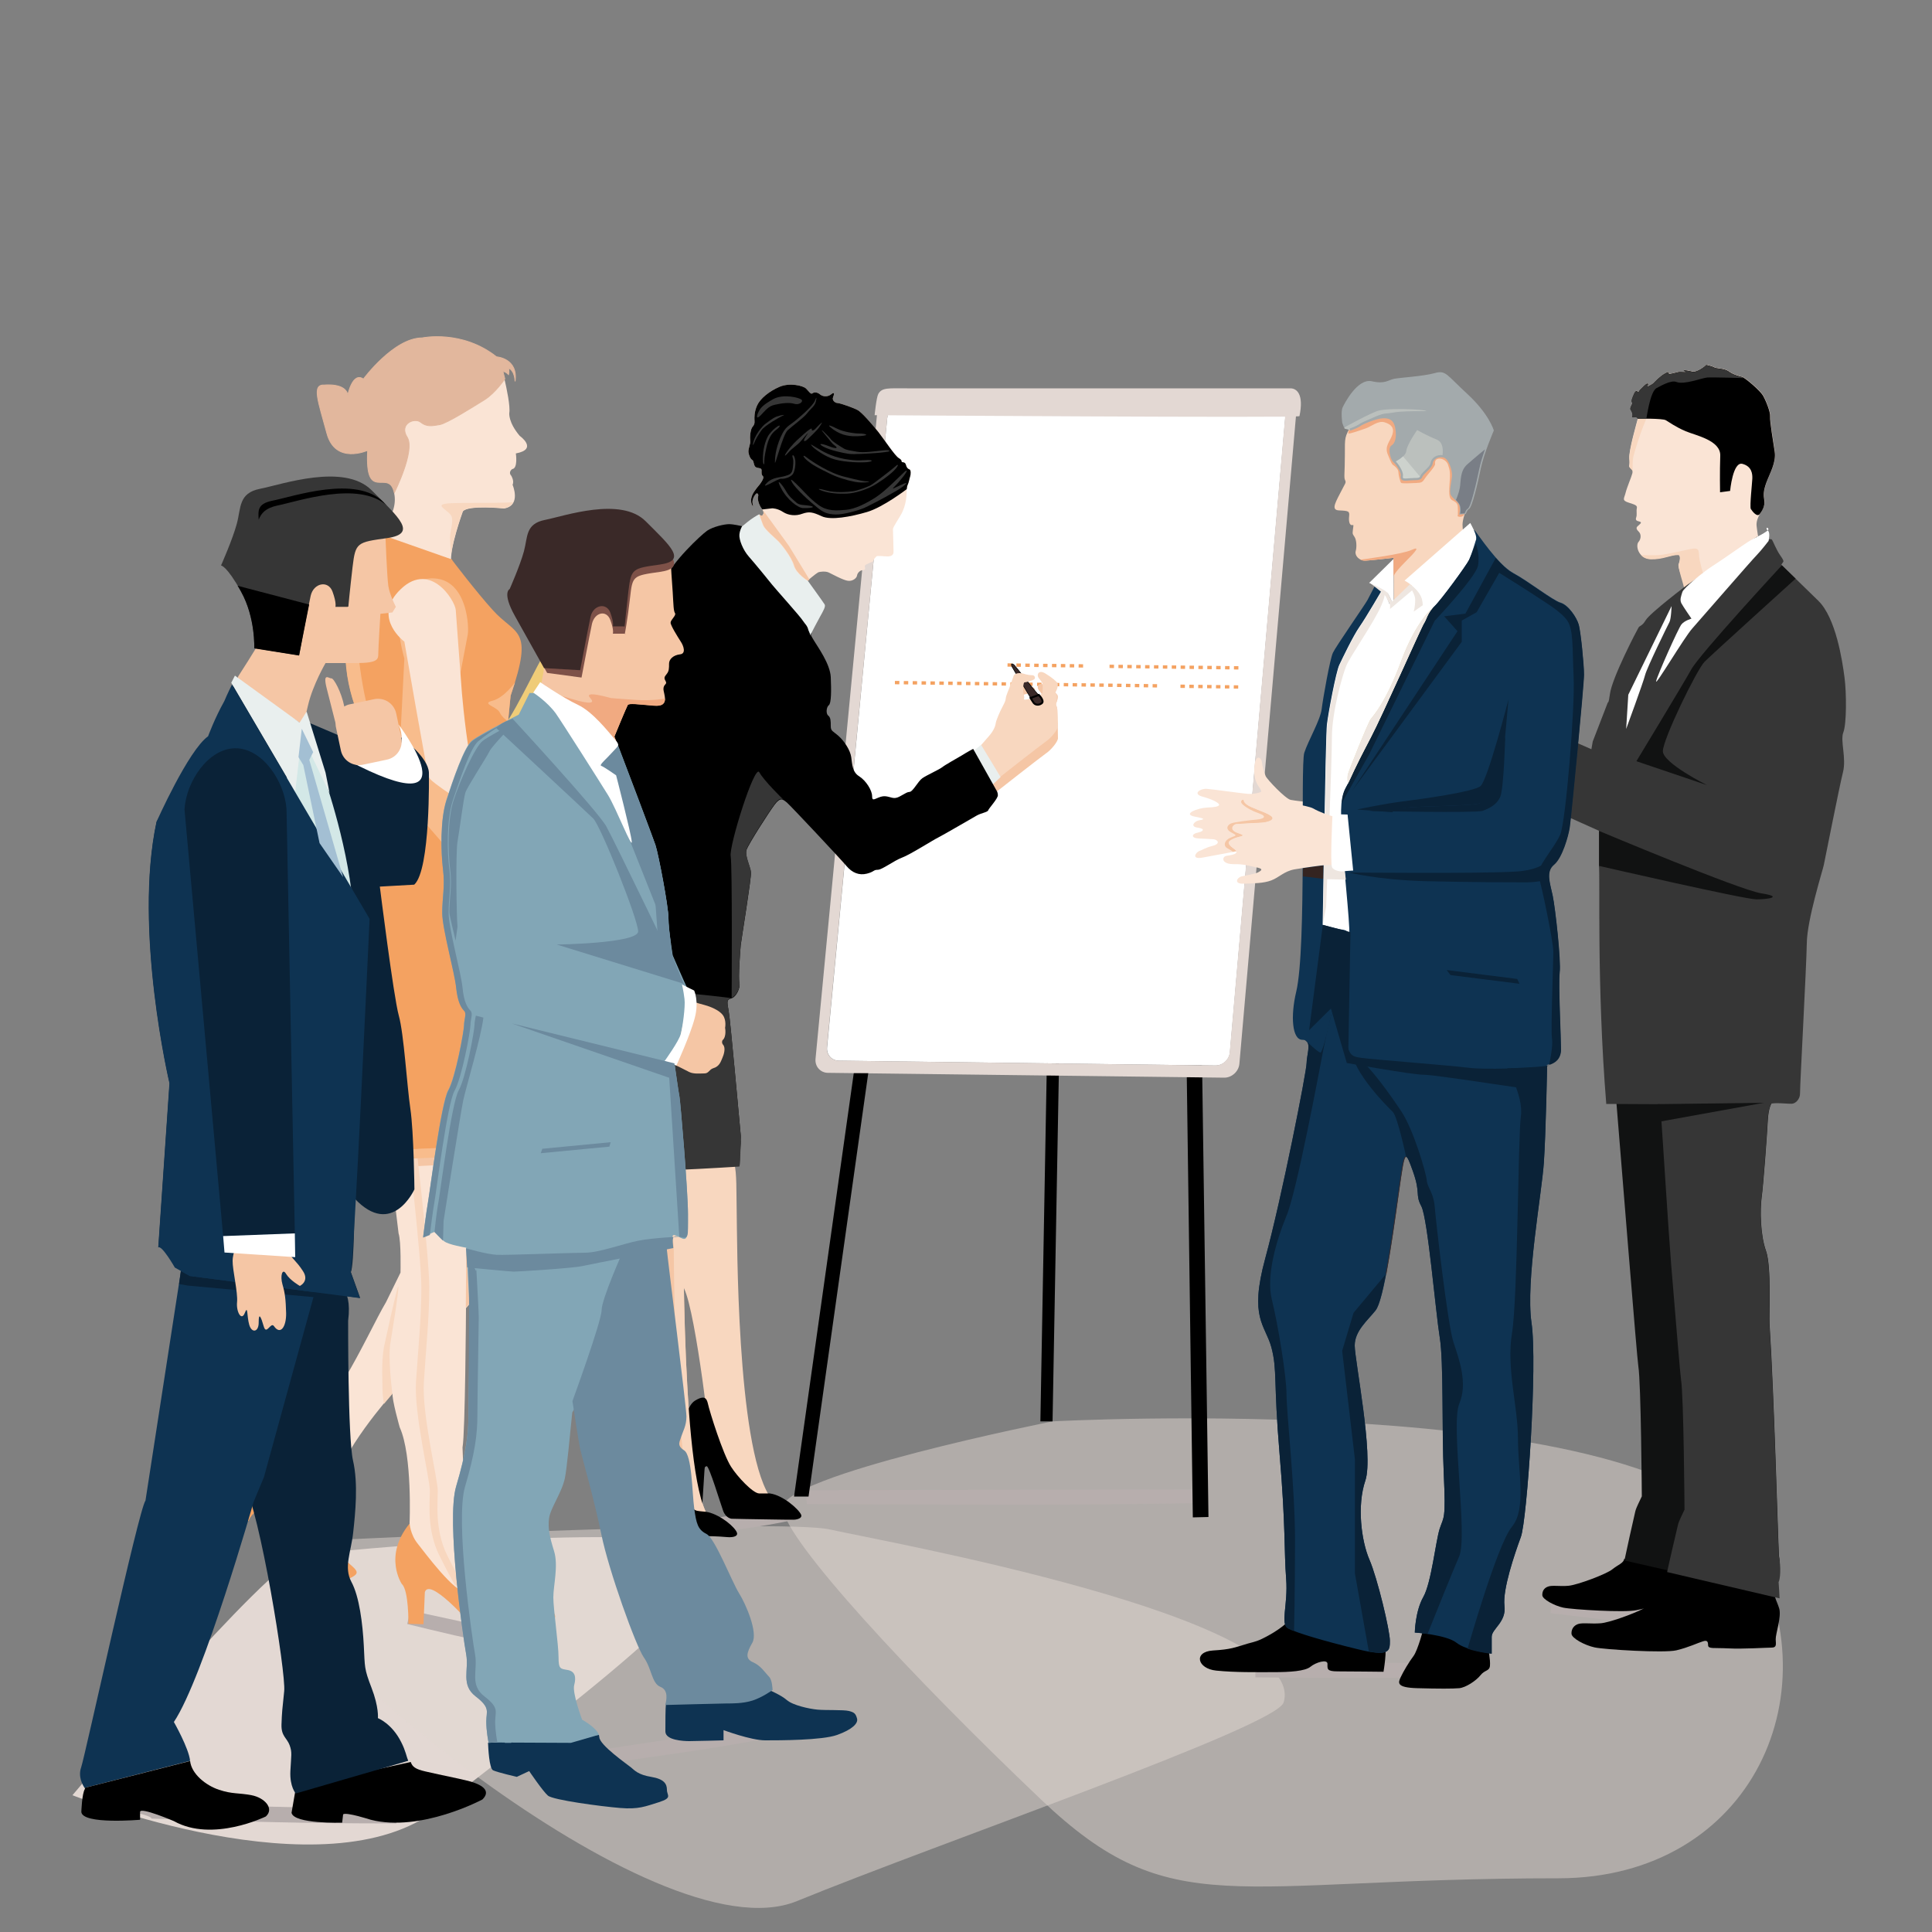 <?xml version="1.0" encoding="utf-8"?>
<!-- Generator: Adobe Illustrator 28.1.0, SVG Export Plug-In . SVG Version: 6.00 Build 0)  -->
<svg version="1.1" xmlns="http://www.w3.org/2000/svg" xmlns:xlink="http://www.w3.org/1999/xlink" x="0px" y="0px"
	 viewBox="0 0 1000 1000" style="enable-background:new 0 0 1000 1000;" xml:space="preserve">
<rect x="0" y="0" width="1000" height="1000" fill="#808080" stroke="none"/>
<style type="text/css">
	.st0{display:none;}
	.st1{display:inline;fill:#F9F6F0;}
	.st2{opacity:0.5;fill:#E3D8D3;}
	.st3{fill:#E3D8D3;}
	.st4{fill:#B7AEAD;}
	.st5{fill:#FFFFFF;}
	.st6{fill-rule:evenodd;clip-rule:evenodd;fill:#E3D8D3;}
	.st7{fill:none;stroke:#F4A261;stroke-width:1.725;stroke-miterlimit:3.864;stroke-dasharray:2.3,2.3;}
	.st8{fill:#F5C6A5;}
	.st9{fill:#F8D7BF;}
	.st10{fill:#3A2928;}
	.st11{fill:#F3E7C8;}
	.st12{fill:#3A2928;stroke:#000000;stroke-width:0.318;stroke-miterlimit:3.864;}
	.st13{fill:#3A2928;stroke:#000000;}
	.st14{fill:#E9EFEE;}
	.st15{fill-rule:evenodd;clip-rule:evenodd;}
	.st16{fill-rule:evenodd;clip-rule:evenodd;fill:#E9EFEE;}
	.st17{fill:#FAE4D5;}
	.st18{fill:#363636;}
	.st19{fill:#F4A261;}
	.st20{fill:#E2B79D;stroke:#E2B79D;stroke-width:0.435;stroke-miterlimit:3.864;}
	.st21{fill:#EFCC78;}
	.st22{fill:#F8BC8C;}
	.st23{fill:#0E3352;}
	.st24{fill:#F1AA81;}
	.st25{fill:#82A6B6;}
	.st26{fill:#6C8A9E;}
	.st27{fill-rule:evenodd;clip-rule:evenodd;fill:#6C8A9E;}
	.st28{fill-rule:evenodd;clip-rule:evenodd;fill:#7E5148;}
	.st29{fill:#0A2237;}
	.st30{fill:#D3E8E7;}
	.st31{fill:#A3BFD3;}
	.st32{fill:#111212;}
	.st33{fill:#F5C55B;}
	.st34{fill-rule:evenodd;clip-rule:evenodd;fill:#FFFFFF;}
	.st35{fill-rule:evenodd;clip-rule:evenodd;fill:#F8D7BF;}
	.st36{fill:none;stroke:#3A2928;stroke-width:0.385;stroke-miterlimit:3.864;}
	.st37{fill-rule:evenodd;clip-rule:evenodd;fill:#0A2237;}
	.st38{fill:#EEE6E0;}
	.st39{fill:#A3AAAC;}
	.st40{fill:#BBC0BD;}
	.st41{fill:#342421;}
	.st42{fill:#CDD2CD;}
	.st43{fill-rule:evenodd;clip-rule:evenodd;fill:#BBC0BD;}
	.st44{fill:none;stroke:#A3AAAC;stroke-width:1.126;stroke-miterlimit:3.864;}
	.st45{fill:#797E86;}
	.st46{fill:#E8DCB1;}
</style>
<g id="back" class="st0">
	<rect x="0.3" y="2" class="st1" width="1001.2" height="997.8"/>
</g>
<g id="Ebene_9">
	<path class="st2" d="M544.8,735.7c0,0-141.3,28.1-139.7,45c1.7,16.9,66.1,86.4,133.8,150.8s97.9,40.7,267.7,40.7
		c100.3,0,144.6-97.7,97.1-175.6S544.8,735.7,544.8,735.7z"/>
	<path class="st3" d="M37.5,929.2c0,0,131.2,52.4,189,7c57.8-45.4,162.6-121.8,138.4-135S173,801.9,156,805.4S37.5,929.2,37.5,929.2
		z"/>
	<path class="st2" d="M181.7,796.7c0,0,222.1-10.9,248.1-5c26,5.9,248,45.3,234.6,89.5c-3.8,12.5-178.1,72.6-251.9,102.8
		S140.6,842,143.1,816.9C145.6,791.7,181.7,796.7,181.7,796.7z"/>
</g>
<g id="Ebene_8">
	<path class="st4" d="M417.6,778.5c-0.1-2.4-0.2-4.8-0.3-7.2c66.9-0.1,133.8-0.3,200.7-0.4c0.8,2.4,1.6,4.7,2.5,7.1
		C552.9,779.3,485.2,778.7,417.6,778.5z"/>
	<path class="st4" d="M78.4,941.3c0-2.4-24.9-6-24.9-8.4c50,1.3,100.1,2.6,150.1,3.8c0.5,2.4,1.1,4.8,1.6,7.1
		C154.6,943.8,128.9,942.9,78.4,941.3z"/>
	<path class="st4" d="M298.8,914.8c-0.4-2.4-0.8-4.7-1.2-7.1c33-5,65.9-10,98.9-15c0.7,2.3,1.5,4.5,2.2,6.8
		C365.6,905.8,332.2,910.1,298.8,914.8z"/>
	<path class="st4" d="M802.6,835c0.2-2.4,0.4-4.7,0.6-7.1c33.2,3.5,66.3,7,99.5,10.5c0.1,2.4,0.3,4.8,0.4,7.2
		C869.5,843.2,836.1,838.9,802.6,835z"/>
	<path class="st4" d="M358.7,794.7c-0.4-2.4-0.7-4.7-1.1-7.1c17.3-2.6,34.5-5.3,51.8-7.9c0.6,2.3,1.1,4.6,1.7,6.9
		C393.8,790.5,376.2,792.4,358.7,794.7z"/>
	<path class="st4" d="M649.8,868.2c0-2.4-0.1-4.8-0.1-7.2c33.4-0.1,66.7-0.3,100.1-0.4c0.4,2.4,0.8,4.7,1.2,7.1
		C717.2,869,683.5,868.4,649.8,868.2z"/>
	<path class="st4" d="M210.8,840.6c0.5-2.3,1-4.7,1.5-7c16.2,3.5,32.3,7,48.5,10.4c-0.3,2.3-0.6,4.7-1,7
		C243.3,848.8,227.1,844.5,210.8,840.6z"/>
</g>
<g id="Ebene_4">
	<polygon points="542.5,514.5 538.5,735.7 544.8,735.7 548.8,514.5 542.5,514.5 	"/>
	<polygon points="614.2,551.6 617.4,785.4 625.5,785.2 622.2,551.4 614.2,551.6 	"/>
	<path class="st5" d="M459.2,216.7c0.3-3.7,3.6-6.8,7.4-6.8H659c3.7,0,6.5,3,6.2,6.8l-28.6,328c-0.3,3.7-3.6,6.8-7.4,6.8L434.3,549
		c-3.7,0-6.5-3-6.2-6.8L459.2,216.7L459.2,216.7z"/>
	<path class="st6" d="M459.2,216.7l-31.2,325.5c-0.3,3.7,2.4,6.8,6.2,6.8l194.9,2.5c3.7,0,7-3,7.4-6.8l28.6-328
		c0.3-3.7-2.4-6.8-6.2-6.8H466.6C462.9,210,459.6,213,459.2,216.7L459.2,216.7z M454.3,210.7l-32.2,337.5c-0.3,3.9,2.6,7.1,6.5,7.1
		l205.1,2.5c3.9,0,7.4-3.2,7.8-7.1l29.7-340c0.3-3.9-2.6-7.1-6.5-7.1H462.1C458.2,203.6,454.7,206.8,454.3,210.7L454.3,210.7z"/>
	<polygon points="441.9,555.5 411,774.6 418.5,774.6 449.4,555.5 441.9,555.5 	"/>
	<path class="st7" d="M521.5,344.2l41.2,0.5 M574.3,344.9l68.9,0.8 M463.2,353.3l137.2,1.7 M611,355.2l31.3,0.4"/>
	<path class="st3" d="M672.6,215.4c-0.2,1-219.9-0.5-219.9-0.5s0.9-9.2,1.9-11c1.9-3.4,5.3-2.9,14.9-2.9c9.6,0,195,0,198.4,0
		C671.1,201,675,203.9,672.6,215.4L672.6,215.4z"/>
	<path class="st8" d="M353.8,605.8c-0.2,17.9-1.5,148.3,11.2,176c2.7,5.9-17.6-2.2-17.2-6.3c0.4-4.2-23.3-105.5-26-119.6
		c-2.7-14-1.2-30.7,0.2-38c0.6-3.1-1.3-10.1-2.6-13.2l35.7-8.9L353.8,605.8L353.8,605.8z"/>
	<path class="st9" d="M348,605l32.1-2.8c1.3,5.5,1,14,1.2,24c0.3,15.4-0.1,120.6,16.8,147.9c7.4,12-29.8-17.2-29.8-20.4
		c0-3.2-7.9-73.6-14.2-86.7c-5.5-11.5-6.9-37.6-7.3-43.7L348,605L348,605z"/>
	<path class="st10" d="M363.2,785.9l0.3-4l-3-0.1c0.1,2.5,0.2,4.1,0.2,4.1L363.2,785.9L363.2,785.9z"/>
	<path d="M414.7,784.1c-1.1-2.8-9.4-10.2-16.2-11.1c-0.4-0.1-0.8,0-1.2,0c-0.8,0-1.6,0-3,0l-1.4,0c-3.2-0.1-11.2-8.6-14.5-13.8
		c-4.2-6.5-11.1-28.5-12-32.7c-0.5-2.2-1.3-3.1-2.6-3.1c-1.1,0-2.5,0.6-4.1,1.6c-3.5,2.1-5.2,9.4-5.2,9.4c-0.2,9.7,3,10.2,4.1,20
		c1.1,9.3,1.7,19.8,2,26.1l2.8,0c0.4-6.8,1.1-17.6,1.2-18.9c0.2-1.9-0.1-2.4,1.2-2.7l0,0c1.3,0,7.1,19.3,8.5,23.1
		c1.4,3.9,4.4,4.1,4.4,4.1s12.9,0.3,22.2,0.4c4.6,0.1,8.3,0.1,9.1,0.1C412.2,786.7,415.3,786,414.7,784.1L414.7,784.1z"/>
	<path class="st9" d="M354.5,595.9l-0.7,8.8c-0.2,12.6-1.8,148.7,11.2,177.1c1,2.3-1.3,2.5-4.6,1.6c0,0-0.3-0.5-0.4-0.7
		c-13-28.4-11.3-164.5-11.2-177.1l0.8-7.9L354.5,595.9L354.5,595.9z"/>
	<path class="st11" d="M331.1,604.5c0.9,2.7,1.2,5.5,0.7,8.2c-1.4,7.2-2.9,23.9-0.2,38c2.6,13.6,24,120.5,24.9,130l-5-6
		c-0.8-9.5-21.2-108.5-23.8-122.1c-2.7-14-1.2-30.7,0.2-38c0.5-2.8,0.2-5.8-0.9-8.6L331.1,604.5L331.1,604.5z"/>
	<path class="st10" d="M330.2,791.9l0.7-4l-2.9-0.4c-0.1,2.5-0.2,4.1-0.2,4.1L330.2,791.9L330.2,791.9z"/>
	<path d="M381.5,793.5c-0.8-2.9-8.3-9.2-15-10.8c-0.4-0.1-0.8-0.1-1.2-0.2c-0.8-0.1-1.6-0.2-3-0.3l-1.4-0.2
		c-3.2-0.4-10.2-9.7-13-15.3c-3.5-7-8-29.5-8.5-33.7c-0.2-2.2-1-3.2-2.2-3.3c-1.1-0.1-2.5,0.4-4.3,1.2c-3.7,1.7-6.1,8.8-6.1,8.8
		c-1.2,9.6,1.9,10.5,2,20.3c0.1,9.3-0.4,19.9-0.7,26.1l2.8,0.3c1.1-6.7,2.9-17.4,3.2-18.7c0.4-1.9,0.2-2.4,1.4-2.5l0,0
		c1.3,0.2,5.1,19.9,6,23.9c1,4,3.9,4.6,3.9,4.6s7.3,1.4,20.2,1.4c4.6,0,10,0.4,10.8,0.5C378.7,795.8,381.9,795.5,381.5,793.5
		L381.5,793.5z"/>
	<path class="st8" d="M504.8,395.4c0,0,4.1-4.9,6.9-8c2.8-3.1,3.6-5.8,3.7-6.9c0.1-1.2,2.3-6.4,3.4-8.3c1-2,1.7-3.1,1.8-4.6
		c0.1-1.4,1.5-4.3,2-5.8c0.5-1.6,1.7-4.6,2.1-5.9c0.4-1.3,3.3-1.6,5.1-1c1.8,0.6,3.7,0.8,4.7,0.8c0.9,0,1.7,1.4,0.8,2.1
		c-0.9,0.7-4.4,1.6-5,1.6c-0.7,0-0.7,3.3-0.7,4.4c0,1.2,0.9,3.4,0.4,4.1c-0.5,0.8,2.1,0.3,3.1,0c1-0.3,6.4-1.9,6.5-3.2
		c0.1-1.3,0.1-3,0.1-4s-0.9-2.1-2.1-3.6c-1.2-1.6-0.1-4.5,3.5-2.3c3.6,2.2,5.7,4.1,6.2,4.9c0.5,0.8,0.1,2.9-0.7,4.3
		c-0.8,1.4,0.5,0.9,0.5,2.6c0,1.7,0,2.6-0.3,3.3c-0.3,0.7,0.1,2.1,0.4,3c0.3,0.9,0.4,7.5,0.4,9.2c0,1.7-3.5,6.1-6.4,8
		c-2.7,1.9-25.2,19.5-27.3,21.2L504.8,395.4L504.8,395.4z"/>
	<path class="st12" d="M536.8,358.9c-0.6-0.5-10.9-13.7-11.8-14.6c-0.9-0.9-2.1-1.2-1.1,0.9c1.1,2.1,9.5,15.8,10.8,18.1
		c1.3,2.3,3.9,1.4,4.7,0.5C540.1,362.9,538.8,360.7,536.8,358.9L536.8,358.9z"/>
	<path class="st9" d="M504.8,389.2c0,0,4.1-4.9,6.9-8c2.8-3.1,3.6-5.8,3.7-6.9c0.1-1.2,2.3-6.4,3.4-8.3c1-2,1.7-3.1,1.8-4.6
		c0.1-1.4,1.5-4.3,2-5.8c0.5-1.6,1.7-4.6,2.1-5.9s3.3-1.6,5.1-1c1.8,0.6,3.7,0.8,4.7,0.8c0.9,0,1.7,1.4,0.8,2.1
		c-0.9,0.7-4.4,1.6-5,1.6c-0.7,0-0.7,3.3-0.7,4.4c0,1.2,0.9,3.4,0.4,4.1c-0.5,0.8,2.1,0.3,3.1,0c1-0.3,6.4-1.9,6.5-3.2
		c0.1-1.3,0.1-3,0.1-4c0-1-0.9-2.1-2.1-3.6c-1.2-1.6-0.1-4.5,3.5-2.3c3.6,2.2,5.7,4.1,6.2,4.9c0.5,0.8,0.1,2.9-0.7,4.3
		c-0.8,1.4,0.5,0.9,0.5,2.6c0,1.7,0,2.6-0.3,3.3c-0.3,0.7,0.1,2.1,0.4,3c0.3,0.9,0.4,7.5,0.4,9.2c0,1.7-3.5,6.1-6.4,8
		c-2.7,1.9-25.2,19.5-27.3,21.2L504.8,389.2L504.8,389.2z"/>
	<path class="st13" d="M533.4,361.3c0.5,0.9,1.1,1.6,1.3,2c1.3,2.3,3.9,1.4,4.7,0.5c0.7-0.8-0.2-2.5-1.7-4.1L533.4,361.3
		L533.4,361.3z"/>
	<polygon class="st14" points="503.9,388.7 507.8,385.5 517.9,402.2 513.4,406.5 503.9,388.7 	"/>
	<path class="st15" d="M318.9,606.5c0-2.5,0,5.4,0.1,3.9c0.5-5.1-2.3-15.8-2.3-20.5c0-4.7-8.4-44.8-8.4-49c0-4.2-1.8-16.8-2.8-19.1
		c-0.9-2.3-7.5-17.7-8.4-23.8c-0.9-6.1-5.1-18.6-5.1-18.6s-3.7-2.8-3.7-6.5c0-3.7,0.7-12.9,1.5-15.6c0.8-2.7,2-4.9,1.5-5
		c-0.6-0.1-1.5-0.3-1-0.9c0.5-0.6,1-2.9,6.8-14.6c5.8-11.7,21.4-59.4,25.7-67.5c4.3-8.1,6.7-22,10.3-42.5
		c3.6-20.5,5.9-15.3,10.3-25.6c4.3-10.3,19.6-24.4,22.6-26.5c3.1-2.1,8.9-3.4,11.4-3.4c2.2,0,6,0.9,7,1.1l35.7,55.3
		c-0.6,1.2-0.4,1.1,1.3,4c1.7,2.9,8.3,11.9,8.6,18.8c0.3,6.8,0.3,13.5-1,14.5c-1.3,1-1.6,4.4-0.3,5.4c1.3,1,1.3,2.9,1.3,5.5
		c0,2.6,1.2,2.5,4.1,5.1c2.9,2.6,6,7.3,6.5,10.9c0.5,3.6,0.5,7.7,4.1,9.9c3.6,2.3,6.7,7.3,6.7,10.3c0,2.9,1.3,1.3,4.5,0.3
		c3.2-1,5.4,1,7.7,0.6c2.3-0.3,5.3-3.1,7.1-3.1c1.8,0,4.4-5.5,6.7-7.1c2.3-1.6,8.6-4.4,10.3-5.7c1.6-1.3,7.3-4.4,10.3-6.2
		c2.5-1.6,5.2-3,5.7-3.3l12.4,22.1c0.3,0.7,0.4,1.4,0.4,1.9c0,1.8-4.7,6.8-5,7.8c-0.3,1-3.6,1.4-5.9,2.7c-2.3,1.3-17.4,10.1-20,11.4
		c-2.7,1.3-14.4,8.8-18.7,10.4c-4.3,1.6-10.3,6.3-12.6,6.3c-2.3,0-1.7,1-5.6,2c-4,1-7.6-0.4-10.6-4c-3-3.6-28.8-31.1-30.8-32.8
		c-2-1.6-3.3-3-6.3,1c-3,4-13.6,20.5-14.6,23.5c-1,3,2,8.9,2.3,11.6c0.3,2.7-4.9,34.4-5.3,37.7c-0.3,3.3-1.3,16.9-0.7,19.5
		c0.7,2.6-1.7,7.3-4,8c-2.3,0.7-2.6,1-1.6,6.3c1,5.3,5.7,58.9,6.3,64.6c0.4,3.9-2.5,4.5-2.3,14.1L318.9,606.5L318.9,606.5z"/>
	<path class="st16" d="M396.2,270.7c1.8,2,10.5,11.3,12.1,12.7c1.6,1.4,5.8,10.3,7.4,13.1c1.6,2.9,2.5,4.2,2.5,4.2
		c0.8,1.1,8,11.1,8.6,12.1c0.7,1-0.6,3.3-2.4,6.5c-1.8,3.2-3.9,7.4-4.5,8.5c-0.3,0.6-0.4,0.9-0.2,1.4l-1.3-3.1
		c-0.6-2.5-1.6-2.9-2.9-4.9c-1.2-2-14.3-16.6-15.8-18.5c-1.4-1.8-9-11.1-12.1-14.6c-3.1-3.5-5.1-8.8-4.9-11.3
		c0.2-2.5,1.4-4.4,1.4-4.4c0.2,0,2.5-2.1,4.6-3.6c2.1-1.5,4.2-2.6,4.2-2.6l0.2,0.2C393.3,266.4,394.4,268.6,396.2,270.7L396.2,270.7
		z"/>
	<path class="st17" d="M392.9,266.3c0,0,1.1,1.2,1.7,0.5c0.6-0.8,1.1-1.5-0.4-3.6c-1.5-2.1-2.2-4.9-1.8-6.2c0.4-1.3-0.5-2.1-1.2-1.3
		c-0.7,0.8-1.4,1.9-1.7,3.5c-0.2,1.6,0.8,4-0.1,2.4c-0.9-1.6-0.8-3.5,0-5.4c0.8-2,3.7-5.3,3.7-5.3s2.8-3.5,1.8-4.4
		c-0.9-0.9-0.7-1.7-0.7-3.1c0-1.4-1.8-0.9-3-1.6c-1.2-0.7-0.9-3.2-1.8-3.7c-0.9-0.5-1.7-2.1-2-4c-0.2-2,1.2-4.4,0.9-6
		c-0.2-1.6,0-5.9,1.3-7.3c1.3-1.4,0.9-2.8,0.9-3.7c0-0.9-0.2-3.8,1.4-7.3c1.6-3.5,6.2-7.3,11.6-9.6c5.4-2.3,12.3-0.5,13.7,0.9
		c1.4,1.4,2.5,3.2,3.3,2.5c0.8-0.7,2.5-0.7,3.9,0.5c1.4,1.2,3.9,1.5,5.8,0c1.8-1.5,1.7-0.2,1,1.5c-0.7,1.7,1.2,3,2.3,3
		c1.2,0,8.4,2.5,10.5,3.7c2.1,1.2,7.2,7,10.7,11.4c3.4,4.4,8.5,12.2,10.5,13.4c2,1.2,1.2,1.7,1.6,2c0.4,0.3,1.7-0.1,2.1,1.5
		c0.4,1.6,1.1,2.1,1.9,2.4c0.8,0.3,0.6,2.8,0.3,3.6c-0.3,0.8-0.7,3.2-1.3,4.4c-0.6,1.2-0.4,2.1-0.5,3.2c-0.1,1.1,0.2,6.9-3.2,12.6
		c-3.4,5.6-3.9,6.3-3.9,7.3c0,1,0.3,9.8,0.3,11.5c0,1.7-1.2,2.4-3.1,2.4c-1.9,0-5.3-0.5-5.8,0c-0.5,0.5-1.4,1.5-1.5,2.2
		c-0.2,0.7-1.7,0.9-2.5,1.4c-0.9,0.5-2.4,0.7-1.9,2.1c0.5,1.4-0.9,1.4-1.7,1.5c-0.9,0.2-2.2,1.3-2.4,2.7c-0.2,1.4-2.4,3.1-4.8,2.7
		c-2.4-0.3-8.4-3.6-9.9-4.3c-1.5-0.7-4.5-0.5-5.5,0c-1,0.5-5.5,4.3-5.5,4.3s-6-3.6-7.2-8c-1.3-4.4-6.5-10.9-8.1-12.5
		c-1.6-1.6-6.9-6-7.8-8.2C394.1,269.8,392.9,266.3,392.9,266.3L392.9,266.3z"/>
	<path class="st18" d="M321,511c7.7,2.7,17.4,2.7,26,2.7c8.6,0,31.5,2.9,31.5,2.9c-2.1,0.6-2.4,1.1-1.4,6.2c1,5.3,5.7,58.9,6.3,64.6
		c0.5,5.7-0.2,5.8-0.2,10.3c0,4.6-0.5,6.1-0.5,6.1s-68.8,4.5-68.8,1.3c0-3.3,1.1-2.5,1.6-7.6c0.5-5.1-0.7-2.8-0.7-7.5
		c0-4.7-6.5-44.8-6.5-49c0-4.2-1.8-16.8-2.8-19.1c-0.9-2.3-7.5-17.8-8.4-23.9C297.1,498,313.3,508.3,321,511L321,511z"/>
	<path class="st18" d="M378.2,443.1c-0.9-5.3,12.4-47.8,14.8-43.4c2.4,4.4,12.3,14,12.3,14c-1.2-0.5-2.4-0.2-4.3,2.4
		c-3,4-13.6,20.5-14.6,23.5c-1,3,2,8.9,2.3,11.6c0.3,2.7-4.9,34.4-5.3,37.7c-0.3,3.3-1.3,16.9-0.7,19.5c0.7,2.6-1.7,7.3-4,8
		C378.7,516.5,379.1,448.4,378.2,443.1L378.2,443.1z"/>
	<path d="M394.6,263.7l-0.4-0.5c-1.5-2.1-2.2-4.9-1.8-6.2c0.4-1.3-0.5-2.1-1.2-1.3c-0.7,0.8-1.4,1.9-1.7,3.5c-0.2,1.6,0.8,4-0.1,2.4
		c-0.9-1.6-0.8-3.5,0-5.4c0.8-2,3.7-5.3,3.7-5.3s2.8-3.5,1.8-4.4c-0.9-0.9-0.7-1.7-0.7-3.1c0-1.4-1.8-0.9-3-1.6
		c-1.2-0.7-0.9-3.2-1.8-3.7c-0.9-0.5-1.7-2.1-2-4c-0.2-2,1.2-4.4,0.9-6c-0.2-1.6,0-5.9,1.3-7.3c1.3-1.4,0.9-2.8,0.9-3.7
		c0-0.9-0.2-3.8,1.4-7.3c1.6-3.5,6.2-7.3,11.6-9.6c5.4-2.3,12.3-0.5,13.7,0.9c1.4,1.4,2.5,3.2,3.3,2.5c0.8-0.7,2.5-0.7,3.9,0.5
		c1.4,1.2,3.9,1.5,5.8,0c1.8-1.5,1.7-0.2,1,1.5c-0.7,1.7,1.2,3,2.3,3c1.2,0,8.4,2.5,10.5,3.7c2.1,1.2,7.2,7,10.7,11.4
		c3.4,4.4,8.5,12.2,10.5,13.4c2,1.2,1.2,1.7,1.6,2c0.4,0.3,1.7-0.1,2.1,1.5c0.4,1.6,1.1,2.1,1.9,2.4c0.8,0.3,0.6,2.8,0.3,3.6
		c-0.3,0.8-0.7,3.2-1.3,4.4c-0.4,0.8-0.3,1.5-0.5,2.2c0,0-12.1,9.3-20.5,11.8c-8.5,2.5-18.8,4.4-23.5,2.2c-4.7-2.2-6.5-2.5-10-1.3
		c-3.4,1.3-7.2,0.9-10-0.9c-2.8-1.9-5.6-1.9-5.6-1.9L394.6,263.7L394.6,263.7z"/>
	<path class="st18" d="M468.2,244.2c-2,1.8-10.2,10.3-15.2,13.4c-4.9,3.1-10.5,5.9-15.2,6.3c-4.7,0.4-9.6,0.8-14.1-2.5
		c-4.5-3.3-7.2-6.6-9.8-9.2c-2.7-2.7-5.7-5.7-3.9-2.5c1.8,3.3,9.6,10.3,12.9,12.9c3.3,2.7,5.3,3.5,9.4,3.7
		c4.1,0.2,12.1-2.2,14.3-3.1c2.2-0.8,12.3-6.2,13.9-7.2c1.7-1,3.7-2,5.6-3.3c1.8-1.2,6-4.5-0.4-1.4c-6.4,3.1-2.9,1.3,0.4-2.9
		C469.5,244.4,470.3,242.4,468.2,244.2L468.2,244.2z"/>
	<path class="st18" d="M463.8,241.1c-1,1-11.5,9.2-13.2,10.1c-1.6,0.8-6.3,2.7-9.2,3.1c-2.9,0.4-9.5,0.8-13.6-0.4
		c-4.1-1.2-5.5-1-2,0.2c3.5,1.2,8,1.6,12.5,1.4c4.5-0.2,10.1-2.2,12.9-3.7c2.9-1.4,9-5.6,11.7-8.4
		C465.6,240.5,464.8,240.1,463.8,241.1L463.8,241.1z"/>
	<path class="st18" d="M417.8,261.6c-4.7-0.4-4.7-0.6-7-2.7c-2.3-2-2.9-2.9-4.5-5.6c-1.6-2.7-5.1-6.6-2-0.6
		c3.1,6,8.8,10.3,11.5,10.3C421.3,263.1,422.5,262.1,417.8,261.6L417.8,261.6z"/>
	<path class="st18" d="M414.9,206.9c-1.1-1.1-9.5-3.2-14.7-0.3c-5.2,2.9-6.6,4.5-7.6,6.6c-1.1,2.1-1.3,4.2,1.1,1.8
		c2.4-2.4,3.9-4.8,7.4-5.5c3.4-0.8,7.4-1.3,10-0.5C413.5,209.8,415.9,208,414.9,206.9L414.9,206.9z"/>
	<path class="st18" d="M421.9,207.2c-0.6,1.8-4.5,5.8-9.2,9.7c-4.7,4-6,3.4-8.7,9.5c-2.6,6.1-2.9,10.5-2.9,12.9
		c0,2.4,4-14.2,6.6-16.6c2.6-2.4,8.1-6.3,10-8.7c1.8-2.4,4.1-3.8,4.6-6.2C422.8,205.5,422.6,205.3,421.9,207.2L421.9,207.2z"/>
	<path class="st18" d="M404.5,215.5c-0.9,0.4-8.6,4.7-10.3,7.1c-1.7,2.5-3,4.5-3.9,6.8c-0.9,2.3-0.8-0.1,0.5-2.9
		c1.2-2.8,4-6.1,5.2-7c1.2-0.9,4.1-3.2,5.8-3.8c1.7-0.6,2.5-0.8,3.6-0.9C406.6,214.6,405.4,215,404.5,215.5L404.5,215.5z"/>
	<path class="st18" d="M424.3,220.7c-1.3,2.1-5,5.4-6.3,6.7c-1.3,1.2-3,1.7-0.8-1.6c2.3-3.3,0-0.7-2.4,2.2c-2.4,2.8-4.6,3.7-7.1,6.6
		c-2.6,2.9-1.4,0.2,1.5-3.2c2.9-3.4,3.6-3.7,6.7-6.6c3.1-2.8,4.5-3.5,4.3-2.6c-0.2,0.9,0.7,0.9,1.9-0.3c1.2-1.2,1.4-1.6,2.6-2.6
		C425.8,218.2,425.7,218.6,424.3,220.7L424.3,220.7z"/>
	<path class="st18" d="M417.6,236.8c2.5,2,11.8,8.1,19.3,9.9c7.5,1.9,10.3,2.5,12.4,2.5c2.2,0-2.1,1.1-6.8,0.2
		c-4.7-0.9-9.6-2.5-13.5-4.5c-4-2-7.2-3.4-10.4-5.9C415.3,236.5,415.1,234.8,417.6,236.8L417.6,236.8z"/>
	<path class="st18" d="M420.3,230.9c1.1,1.3,6.7,5.6,12.1,7c5.4,1.4,12.9,1.6,16.4,1.3c3.4-0.4,2.9-1.1,0.4-1.1
		c-2.5,0-4.7,0.7-11.9-0.5c-7.2-1.3-11.7-4.1-14.7-5.9C419.4,229.8,419.3,229.6,420.3,230.9L420.3,230.9z"/>
	<path class="st18" d="M426.6,224.4c4,4.7,3.8,5,5.6,6.3c1.8,1.3,0.7,1.8-3.3,0.2c-4-1.6-5.9-1.4-2.5,0.4c3.4,1.8,10.1,3.2,12.8,3.6
		c2.7,0.4,11-0.2,14-0.4c3.1-0.2,5-0.5,6.3-0.7c1.3-0.2,1.6-1.1-2.3-0.7c-4,0.4-10.1,1.4-13.7,0.7c-3.6-0.7-5.2-0.7-7-1.8
		c-1.8-1.1-5.6-3.4-6.5-4.7C429.1,226,422.7,219.7,426.6,224.4L426.6,224.4z"/>
	<path class="st18" d="M445,224.4c-2.9,0-8.6-0.9-11.7-2.5c-3.1-1.6-6.5-2.9-2,0.4c4.5,3.2,8.8,3.8,14,3.4
		C450.6,225.3,447.9,224.4,445,224.4L445,224.4z"/>
	<path class="st18" d="M411.5,237.5c0.5,2.2,0,6.6-1.3,8.1c-1.3,1.5-4.3,2.4-5.9,2.2c-1.6-0.2-11.7,6.5-7.2,2c2.8-2.8,7-2.7,9.2-3.4
		c2.2-0.7,3.8-0.9,4.1-4.5c0.4-3.6,0.2-3.9-0.2-5.4C409.9,235,411,235.4,411.5,237.5L411.5,237.5z"/>
	<path class="st18" d="M401.6,222.6c-2.4,1.8-3.8,4.3-4.9,9c-1.1,4.7-1.1,6.5-1.1,7.9s-0.9,1.5-0.7-3.4c0.2-4.9,1.8-9.6,3.4-11.5
		c1.6-2,2.9-3.1,4.3-4C404.1,219.7,404,220.8,401.6,222.6L401.6,222.6z"/>
	<path class="st8" d="M408.5,282.8c0.9,1.4,10.5,17.2,10.5,17.2l-0.8,0.6c0,0-6-3.6-7.2-8c-1.3-4.4-6.5-10.9-8.1-12.5
		c-1.6-1.6-6.9-6-7.8-8.2c-0.9-2.2-2.1-5.7-2.1-5.7s1.1,1.2,1.7,0.5c0.5-0.7,1.1-1.4-0.1-3.2C394.5,263.6,407.6,281.4,408.5,282.8
		L408.5,282.8z"/>
</g>
<g id="Ebene_6">
	<path class="st19" d="M123.7,784.3c0,0,7.1-14.7,7.1-21.1c0,0-0.8-17.2,18.7-20.1c0,0,1.8,11.3,3.6,20.6
		c1.8,9.3,6.3,28.4,10.5,32.6c4.2,4.2,7.4,3,9.8,5.8l0,0c9.2,10.7,17,11.2,5.3,15.8c0,0-27.6-7.9-32.2-21.7c0,0-1.4-22.3-6.8-19.4
		c0,0-9.8,5.9-11,10.5L123.7,784.3"/>
	<path class="st19" d="M266.6,824.6c0.1,0.2,0.2,0.4,0.2,0.5c0,0,10,6,15.6,7.9c0,0,9.9,1.7,1.7,8.1c0,0-33.1,6.1-41.6-1.8
		c0,0-20.3-23-22.6-15.2l-0.7,16.6l-7.8-0.2c0,0,0.2-17.4-3.4-20.6c0,0-9.8-14.4,4-31.3c0,0,26.5,31.1,31.9,33.4
		C249.3,824.5,266.6,824.6,266.6,824.6L266.6,824.6z"/>
	<path class="st17" d="M261.1,196.1c1.2,5.2,3.1,14.3,2.5,17.7c0,0-0.6,4.7,5.4,11.8c0,0,9.8,6.9-2,9.1c0,0,1.2,7.8-1.9,8.1
		c0,0-2.2,1.5-0.5,3.4c0,0,1.7,2.7,0.7,4.7c0,0,4.7,10.8-4.4,12.3c0,0-18.6-1.9-21.3,1.5c0,0-7.2,19.6-6,26.6l-40.4-13.2
		c0.2,0.1,13.5-10.5,10.8-22.9c0,0-1-41.2,3.1-45C211.2,206.2,261.1,196.1,261.1,196.1L261.1,196.1z"/>
	<path class="st20" d="M204.1,255l-0.1-0.3c-2.9-12.5-15.2,6.1-13.7-21.6c0,0-16.7,7.6-21.1-8.8c-4.4-16.4-8.1-25.5-1.2-25
		c0,0,11-1.2,12,5.2c0,0,2.5-12.3,8.1-8.3c0,0,15.7-21.3,30.4-21.3c0,0,20.6-4.4,38.5,9.8c0,0,11.3,0.7,9.6,12.7c0,0,0-5.4-3.4-6.9
		c0,0,0.5,2,0,3.4c0,0-1.1-1.3-2.5-1.6c0,0-0.3-0.1-0.4-0.1c0,0,0.4,1.6,1,3.9c0,0-4.9,7.3-10.5,10.8c-5.7,3.5-19.5,12.3-23.3,12.9
		c-3.8,0.6-6.6,1.3-9.8-1.3c-3.2-2.5-11.4,0.9-6.9,7.9C215,233.3,204.1,255,204.1,255L204.1,255z"/>
	<path class="st9" d="M233,276.9c0.3-2.8,1.8-7.7,0.6-9.9c-1.2-2.2-5.6-4.3-5-5.5c0.6-1.2,6.5-1.2,19.4-1.2c13,0,17.6-0.3,17.6-0.3
		c-0.9,1.5-2.2,2.6-4.8,3.1c0,0-18.6-1.9-21.3,1.5c0,0-5.1,14-6,22.6C233.6,287.1,232.7,279.7,233,276.9L233,276.9z"/>
	<path class="st17" d="M263.4,826.9c2.9,0,3.2-2.4,3.2-2.4c-1.9-3.4-15.7-21.4-20.8-29.7c-5.5-8.8-6.4-45.6-6.4-45.6
		c1.4-7.1,1.8-72.1,1.8-72.1s16.5-19.7,32.5-35.9c15.6-15.8,18.5-24,7.3-51.9c-11.1-27.6-80.6,4.8-80.6,4.8c0.4,0.1,1.1,2.3,1.1,2.3
		c1.7,17.1,4.8,42,4.8,42c1.4,4.2,1,20.3,1,20.3c-1.4,2.9-7.5,15.3-7.5,15.3c-9.9,16.6-30.5,66.2-50.3,68.9c0,0,0.8,14.8,3.7,29.4
		c2.9,14.6,10.2,30.1,15,30.6l3.5-1.6c0.7-1.7,2.7-32.6,2.7-32.6c0-15.2,28.8-47.6,28.8-47.6c-0.5,3,3.7,17.7,3.7,17.7
		c6.6,14.5,5.1,49.6,5.1,49.6s0.3,5.8,4.2,10.6c3.9,4.9,18.9,25.3,25.3,25.3C247.8,824.5,260.5,826.9,263.4,826.9L263.4,826.9z"/>
	<path class="st8" d="M284.8,600c-1-3.2-2.2-6.7-3.8-10.6c-11.1-27.6-80.6,4.8-80.6,4.8c0.4,0.1,1.1,2.3,1.1,2.3
		c0.2,2.5,0.5,5.1,0.8,7.8L284.8,600L284.8,600z"/>
	<polygon class="st5" points="240.6,602.4 240.3,588.8 241,582.8 245.6,602.1 240.6,602.4 	"/>
	<polygon class="st5" points="240.3,588.8 241,582.8 246.5,605.5 240.8,618 240.3,588.8 	"/>
	<path class="st9" d="M198.7,726.7c-0.3-2-0.7-5-0.7-7.3c0-3.8-0.7-14,0.7-22c0.3-1.4,7.5-34.8,7.5-31.2c0,3.6-2.7,20.1-4.1,28.7
		c-1.3,7.6,0.6,23.3,1,26.6C202.7,721.9,201.1,723.8,198.7,726.7L198.7,726.7z"/>
	<path class="st8" d="M240.6,618c2.1,0.8,3,10.1,3,17.5c0,3.5-1.7,11.4-2.3,13.9l-0.2,27.5l2-2.3l2.4-38.5c0,0,1.3-9.9-0.2-13.5
		C242.5,616.2,240.6,618,240.6,618L240.6,618z"/>
	<path class="st9" d="M210.4,584.9c0,0,7.7,65.5,7.7,81.5c0,16-1.7,32.5-2.8,49c-1,16.5,7.2,50.2,7.2,56.2c0,6-1.7,20.3,4.9,33.5
		c6.6,13.3,8.3,15.5,8.3,15.5h4.1c0,0-1.7-2.2-8.3-15.5c-6.6-13.3-4.9-27.5-4.9-33.5c0-6-8.3-39.7-7.2-56.2c1-16.5,2.8-33,2.8-49
		c0-16-7.7-81.5-7.7-81.5H210.4L210.4,584.9z"/>
	<path class="st21" d="M258.8,406.6c15.1-14.8,27.8-49.5,34.8-58.4c1-1.2,1.9-2.4,2.6-3.5c1.6-2.2,6.6-5.2,7.1-6.6
		c0.6-1.8,3.5-4.8,4.3-6.3c0.8-1.4,2.7-2.7,1.6-4.2c-1.2-1.5-4.7-0.3-5.9,1c-1.1,1.3-3.1,3.1-3.1,3.1s1.9-6,3.3-7.3
		c1.5-1.2,3.7-2.8,4.7-2.6c1,0.2,4.3-0.5,8.6-0.7c4.3-0.2,4.8-1.5,4.8-2.5c0-1-1.5-1.5-2.8-1.3c-1.4,0.2-4.8,0-5.8,0.3
		c-1,0.3-2.4-0.2-2.4-0.2l2.4-1.7c0,0,6,0.1,6.6-0.4c0.6-0.5,3-3.7-3.1-2.7c-3.6,0.6-8.6,0.6-8.6,0.6s8.3-3.5,9.8-4.6
		c1.5-1.1,1.7-2.4,1.2-3.1c-0.5-0.7-1.4,0.2-2.8,0.9c-8.8,4.1-24.3,11.9-2.4,0c1.3-0.7,2.8-3,0-2.2c-2.8,0.8-10.9,3.8-13.2,4.6
		c-3.6,1.2-7.9,1.5-9.4,3.2c-1.5,1.7-3.3,13.5-3.9,16.3c-0.5,2.3-2.2,4.7-3.4,6.5c-6.3,9.6-19.2,39.2-27.1,46.2
		c-2.3,2.1-5.9,11.2-10.7,15.2L258.8,406.6L258.8,406.6z"/>
	<path class="st19" d="M202.3,595.2c-2.2-0.4-8.1-1.5-7.9-3.1c0.2-2,2.3-11.5-0.2-17.9c-2.5-6.4-4.8-56.4-8.7-63.5
		c0,0-12.8-16.4-2.1-44.4c0,0,12.3-42.7,11.4-52.7c-0.9-10.1-2.7-15.5-0.5-17.7c2.3-2.2,2-6.1-1.8-12c-3.9-5.9-15.5-27.7-13.3-51.5
		c2.3-23.8,11.7-55.9,11.7-55.9s2.5-1.6,5.5-0.1l37.6,13.2l0.1,0.4c0,0,12.2,16.1,20.8,25.6c12,13.5,21.7,8.8,9.4,44.4
		c0,0-3,28.7-2.3,30.9c0.7,2.2,0.9,3.4-1.1,5.4c-2.1,1.9-0.2,5.4-1.1,7.3c-0.9,2-1.8,29.9-1.8,29.9s-0.9,2.2-1.2,2.9
		c0,0,2.1,23.6,3.7,27c1.6,3.4-0.1,5.6-0.5,8c-0.5,2.5,2.9,22.6,8.1,55.5c0,0,15.7,62,16.7,63c0,0-5,2.5-6.2,3L202.3,595.2
		L202.3,595.2z"/>
	<path class="st22" d="M284.6,590.2c-0.9,0.7-3.6,1.2-4.2,1.5l-78.1,3.6l-0.5-0.1c0,0,2.6,1.2,3.1,1.9c0.5,0.6,1.4,2.8,7.4,2.6
		c6-0.2,48.3-2.1,54.6-2.1c6.3,0,11.6-2,12.5-2.6C280.2,594.3,284.6,590.2,284.6,590.2L284.6,590.2z"/>
	<path class="st22" d="M258.6,368.7c-1.5-3-9.8-4.5-3.7-6c6-1.5,11.7-9.5,11.7-9.5c-0.8,2.1-1.4,4.4-2.3,6.9c0,0-0.7,6.3-1.3,13.2
		C263,373.4,260.1,371.7,258.6,368.7L258.6,368.7z"/>
	<path class="st22" d="M202.3,595.2c-2.3-0.3-8.2-1.5-8-3.1c0.2-2,2.3-11.5-0.2-17.9c-2.5-6.4-4.8-56.4-8.7-63.5
		c0,0-12.8-16.4-2.1-44.4c0,0,12.3-42.7,11.4-52.7c-0.9-10.1-2.7-15.5-0.5-17.7c2.3-2.2,2-6.1-1.8-12c-3.9-5.9-15.5-27.7-13.3-51.5
		c2.3-23.8,11.7-55.9,11.7-55.9s1.9-1.3,4.5-0.5c0,0-1.6,0.3-0.2,1.8c1.4,1.5-1.7,3-2.4,5.1c-0.7,2.1-7.9,29.3-8.6,33.2
		c-0.7,3.9,1.9,37.3,7,52.8c5.1,15.5,10.2,26.9,8.1,31c-2,4.1-0.8,11.4,4.3,18.5c5.1,7.1-3.3,5.1-6.3,14.5
		c-3.1,9.4-15.2,30.7-9.1,57.7c6.1,26.9,10.2,52.6,10.2,65C198.4,568.1,202.3,595.2,202.3,595.2L202.3,595.2z"/>
	<path class="st22" d="M257.7,425.8c-7.8-10.7-26.9-16.4-27.9-19c-1.2-2.8,2.6-27.4,4.2-35.7c1.5-8.3,7.2-37.7,8.1-42.6
		c0.9-4.9-0.8-35.4-25.5-28c-18,5.4-7.3,40.3-7.3,40.3s-3.4,64.6-3.1,67.6c0.3,3,14.3,17.6,29.2,35.4c8.6,10.3,17.2,21.3,24.7,30.4
		c-0.1-1.4-0.2-2.2-0.1-2.6c0.4-2.4,2.1-4.6,0.5-8C259.5,461.8,258.5,432.6,257.7,425.8L257.7,425.8z"/>
	<path class="st17" d="M283.4,427.3c-8.8-7-37.3-30.6-39.1-32.9c-1.8-2.4-4.5-27.1-5.2-35.5c-0.7-8.4-2.8-38.3-3.2-43.2
		c-0.4-5-13.9-26.8-29.9-9.3c-12.7,13.9,3.3,25.7,3.3,25.7s11.6,67.3,12.7,70.2c1.1,2.9,18.4,13.3,37.4,26.6
		c8.2,5.8,16.5,11.9,24.2,17.5L283.4,427.3L283.4,427.3z"/>
	<path class="st21" d="M283.4,427.3c0,0,8.2,3,10.4,7.4c2.2,4.5,7.7,10.4,1,8.2c-1.9-0.6,0.1,2.9-3.7,4c-3.8,1.1-0.4,7-3.5,4.5
		c-3.1-2.5-4.1-5-4.1-5l-2.5-12.5L283.4,427.3z"/>
</g>
<g id="Ebene_7">
	<path class="st23" d="M397.6,874.4c-0.1,0.2,6.4,2.7,9.6,5.5c3.2,2.8,11.7,4.6,15.9,5c4.2,0.4,13.5,0,16.3,0.7
		c2.8,0.7,3.5,1.4,4.2,3.9c0.7,2.5-2.5,5.7-10.3,8.5c-7.8,2.8-29.8,2.8-37.2,2.8c-7.4,0-21.6-5.3-21.6-5.3v5.3
		c0,0-14.8,0.4-17.7,0.4c-2.9,0-12.4-0.4-12.4-5c0-4.6,0-12.2,0.3-14.4L397.6,874.4L397.6,874.4z"/>
	<path class="st8" d="M348.9,514.9c2.8,1.7,13.5,4.7,15.8,5.3c2.6,0.7,7.5,2.5,9.5,5.3c1.9,2.7,1.1,6.5,1.1,6.5s0.9,4.5-1.3,6.4
		c-0.2,0.2-0.6,1.4,0.3,2.4c1.4,1.6,0.4,5-0.4,6.8c-0.8,1.8-1.5,4.4-4.7,5.3c-2.2,0.7-2.3,2.7-4.6,2.7c-2.3,0-5.5,0.4-7.8-0.7
		c-2.3-1.2-7.9-4.1-10.9-5.2c-2.3-0.9-5.5-2.4-6.5-3.1L348.9,514.9L348.9,514.9z"/>
	<path class="st23" d="M310,898c0,0.4,0.2,0.8,0.2,1.1c0,4.1,14.6,14.2,16.4,15.7c1.8,1.5,3.7,3.8,10.4,4.9c6.7,1.1,8.2,3.6,8.2,6.7
		c0,3,3,4.1-4.1,6.4c-7.1,2.2-10.5,3.8-20.2,3c-9.7-0.8-34.7-4.1-37.3-6.4c-2.6-2.2-9.7-12.7-9.7-12.7l-6.4,3c0,0-10-2.3-12.3-3.4
		c-2-1-2.5-11.6-2.6-14.3L310,898L310,898z"/>
	<path class="st8" d="M277.5,358c1.1-1.5,3-4.4,3-5.8c0-1.9,3.9-10.4-3.5-19.8c-7.5-9.4-8.5-27.2-8.2-32.8
		c0.4-5.6,3.1-13.1,5.3-13.1c2.2,0,4.4-1.5,4.8-3c0.4-1.5,7.5-5.6,10.9-7.5c3.3-1.8,12.6-4.4,15.2-3c2.7,1.5,20.2,1.1,21.3,2.6
		c1.1,1.5,4.9,1.1,6.4,1.1c1.5,0,8.6,3,8.6,3s5.9,5.2,5.9,8.9c0,5.6,0.6,11.3,1,18c0.4,6.7,0.4,9.6,1.2,10.8
		c0.7,1.2-2.3,3.4-2.3,4.9c0,1.5,3.8,7.5,5.2,9.7c1.5,2.2,3,6.4-0.4,6.7c-3.4,0.4-5.6,2.5-5.6,4.8c0,2.3,0,3.8-1.1,5.2
		c-1.1,1.5-1.8,1.9-0.7,3.8c1.1,1.8-1.1,1.5-1.1,4.1c0,2.6,3.7,9.3-4.9,8.6c-8.6-0.7-12.9-1.4-13.6-0.3c-0.7,1.2-6.9,16.3-6.9,16.3
		l1.2,3.1L277.5,358L277.5,358z"/>
	<path class="st24" d="M296,361.8c4.1,1.2,13.5,3.8,9.5-0.5c-4-4.3,10.6,0,10.6,0s5.4,0.5,13.5,1c8.1,0.5,14.6-0.7,14.6-0.7
		c0,2.2-0.9,4.1-5.7,3.7c-8.6-0.7-12.9-1.4-13.6-0.3c-0.7,1.2-6.9,16.3-6.9,16.3l1.2,3.1L277.5,358c0.3-0.4,0.7-1,1.1-1.6
		C278.6,356.4,291.1,360.4,296,361.8L296,361.8z"/>
	<path class="st25" d="M349.1,550.5c0.3,1.9,2.2,15.6,2.6,17.3c0.4,1.8,4.4,48.5,4.4,60.8c0,12.3-0.3,13.9-4,12
		c-3.8-2-4.2-1.8-4,0.9l-51.9,89.6c-1.2,11.8-2.8,29.1-3.8,33.9c-1.5,7.4-7.5,15.6-8.2,20.8c-0.7,5.2,0.3,9.7,2.6,17.1
		c2.3,7.5-0.4,17.9-0.4,23.9c0,6,2.7,24.5,2.7,30.9c0,6.4,1,6,4.8,6.7c3.8,0.7,4.4,3.7,3.3,7.8c-1.1,4.1,4.1,17.9,4.1,17.9
		s7.3,4,8.7,7.8l-14.5,4.2l-42.7-0.2l0-0.6c0,0-1.1-5.3-1.1-10.5c0-5.2,2.3-7-5.5-13c-7.8-6-3.4-13.5-4.9-21.7
		c-1.5-8.2-10.4-69.3-5.2-86.9c5.2-17.5,6.4-27.2,6.4-37.3c0-10.1,0.7-45.5,0.7-50.3s-1.9-35.8-1.9-35.8s-9.3-1.5-11.5-3.4
		c-2.2-1.8-4.9-4.8-4.9-4.8l-5.9,2.6c0,0,1.5-12.3,2.6-18.6c1.1-6.4,6.7-50.7,10.4-57.4c3.8-6.7,8.2-31,8.2-33.9c0-3,1.5-6,0-7.5
		c-1.5-1.5-3.3-4.4-4.1-11.9c-0.7-7.5-7.2-30.5-7.2-38.7c0-8.1,1.5-13.5,0.4-22.5c-1.1-8.9-1.5-25.7,1.8-35.8
		c3.3-10.1,9.1-27.3,13.2-30.6c4.1-3.3,24.2-13.4,24.2-13.4l5.6-11.2h2.6c0,0,0.3-0.3,0.8-0.9l41.8,26.4c4.3,11.2,18.7,49.3,20,53.2
		c1.5,4.5,6.7,31.7,6.7,37.7c0,6,2.2,19.4,2.2,19.4s5.4,12.5,7.2,16.3c0.4,0.7,1,1.5,1.8,2.3L349.1,550.5L349.1,550.5z"/>
	<path class="st26" d="M277.2,358.4l0.3-0.3l41.8,26.4c4.3,11.2,18.7,49.3,20,53.2c1.5,4.5,6.7,31.7,6.7,37.7
		c0,3.3,0.6,8.8,1.3,13.1l-21.1-53l-9.5-20.8L287,365.9L277.2,358.4L277.2,358.4z"/>
	<path class="st5" d="M276,358.5l3.6-5.4c0,0,11.8,8.1,19.5,11.7c7.7,3.6,15.8,14,18.9,17.6c3.1,3.6,2.3,3.2-0.9,6.8
		c-3.2,3.6-7.2,6.8-5.9,7.2c1.3,0.4,7.7,4.9,7.7,4.9s7.7,29.8,8.1,34.3c0.4,4.5-8.1-17.2-12.2-23.9c-4.1-6.7-24.2-38.3-27.1-42.4
		C283.2,363.1,276,358.5,276,358.5L276,358.5z"/>
	<path class="st26" d="M349.6,550.5l-0.5-0.3c0,0,2.2,15.7,2.6,17.5c0.4,1.8,4.4,48.5,4.4,60.8c0,12.3,0.6,13-4.5,11.6l-5.8-91.4
		l6.9-12.6l3.6-24L341.3,496l-4.7-65.6c1.4,3.7,2.3,6.3,2.6,7.2c1.5,4.5,6.7,31.7,6.7,37.7c0,6,2.2,19.4,2.2,19.4s3.8,10.1,5.6,13.8
		c1.8,3.8,5.8,5.8,5.8,5.8l0.3,0.4L349.6,550.5L349.6,550.5z"/>
	<path class="st26" d="M250.2,526.7c-1,9.4-9,36.2-10.4,42.7c-1.5,7.1-10.2,62.5-10.2,62.5l-0.3,10.3l-4.4-4.5c0,0,0.9-9.5,2.1-15.9
		c1.1-6.4,6.7-50.7,10.4-57.4c3.8-6.7,8.2-31,8.2-33.9c0-1.7,0.5-3.4,0.7-4.8L250.2,526.7L250.2,526.7z"/>
	<path class="st26" d="M235.8,486.9c-0.5-2.5-3.2-13.1-3.2-14.6c0-8.1,1.5-13.4,0.4-22.3c-1.1-8.9-1.5-25.7,1.8-35.8
		c3.3-10.1,10.9-27.3,14.9-30.6c2.4-2,10.5-6.3,16.7-9.5c0,0-11.5,11.7-13,14.7c-1.5,3.1-11.5,18.4-12.5,21.4
		c-1,3.1-3.1,19.9-4.1,25.5c-1,5.6-0.5,39.5,0,44L235.8,486.9L235.8,486.9z"/>
	<path class="st26" d="M389.5,880.2c-5,1.6-10.9,1.5-13.2,1.5c-2.3,0-31.9,0.8-31.9,0.8c0.4-2.3,1.9-7.6-2.6-9.4
		c-4.5-1.8-4.4-9.4-8.6-15.3c-4.1-5.9-18.1-44.8-21.9-63.4c-3.8-18.6-9.8-39.1-10.9-44c-1.1-4.9-4.1-25.2-4.1-25.2
		s15.1-41.4,15.1-47.1s11-30.3,11-30.3l22.7-1.9l0,0.3c0.4,4.9,10.2,82.2,10.2,87c0,4.8-1.9,7.8-2.7,10.4c-0.7,2.6-2.5,4.5,1.5,7.1
		c4.1,2.6,4.1,21.6,5.2,29.8c1.1,8.2,1.9,11.2,6.4,13.5c4.4,2.2,13.1,24.7,16.8,30.6c3.7,5.9,9.9,20.5,6.9,25.7
		c-3,5.2-3.8,8.3,0.4,10.1c4.1,1.8,6.3,5.5,8.2,7.4c1.7,1.7,1.8,6,1.9,6.9C399.9,874.8,394.5,878.6,389.5,880.2L389.5,880.2z"/>
	<path class="st5" d="M353,509.6l6.3,3.1c0,0,2.6,5.6,0.3,14.2c-2.2,8.6-9.5,24.6-9.5,24.6l-6.1-2.3c0,0,7.5-10.4,8.4-14.1
		c0.9-3.6,2.4-13.9,1.9-18C353.8,512.9,353,509.6,353,509.6L353,509.6z"/>
	<polygon class="st26" points="349.1,550.4 264.8,529.7 349.4,558.9 349.1,550.4 	"/>
	<path class="st26" d="M256.8,376.8c3.5-3.4,6.7-3.9,8.5-4.8c0,0,44.1,47.8,48.5,55.7c4.4,7.9,39.8,81.4,39.8,81.4l-65.4-20.2
		c0,0,42.1-0.6,42.1-6.8c0-6.2-19.3-54.4-23.2-58.4C303,419.7,256.8,376.8,256.8,376.8L256.8,376.8z"/>
	<path class="st26" d="M246.5,656c0.5,9.5,1.3,22.8,1.3,25.9c0,4.9-0.7,40.3-0.7,50.3c0,10.1-1.2,19.7-6.4,37.3s3.7,78.6,5.2,86.9
		s-3,15.7,4.9,21.7c7.8,6,5.5,7.8,5.5,13c0,5.2,1.1,10.5,1.1,10.5l-4.6,0.6l0-0.6c0,0-1.1-5.3-1.1-10.5c0-5.2,2.3-7-5.5-13
		c-7.8-6-3.4-13.5-4.9-21.7c-1.5-8.2-10.4-69.3-5.2-86.9c5.2-17.5,6.4-27.2,6.4-37.3c0-10.1,0.5-61.1,0.2-66
		C241.1,633.6,247,665.2,246.5,656L246.5,656z"/>
	<path class="st25" d="M261.3,902.1l0-0.7c0,0-1.1-5.3-1.1-10.5c0-5.2,2.3-7-5.5-13c-7.8-6-3.4-13.5-4.9-21.7
		c-1.5-8.2-10.4-69.3-5.2-86.9c5.2-17.5,6.4-27.2,6.4-37.3c0-10.1,0.7-45.5,0.7-50.3c0-3.1-0.9-16.4-1.3-25.9h3.3
		c0.5,9.5,1.3,22.8,1.3,25.9c0,4.9-0.7,40.3-0.7,50.3c0,10.1-1.2,19.7-6.4,37.3c-5.2,17.5,3.7,78.6,5.2,86.9
		c1.5,8.2-3,15.7,4.9,21.7c7.8,6,5.5,7.8,5.5,13c0,5.2,1.1,10.5,1.1,10.5l0,0.7H261.3L261.3,902.1z"/>
	<path class="st27" d="M301.5,655.3c-5.5,1.2-33.9,2.9-35.6,2.9c-1.7,0-24.1-2.2-24.1-2.2l-0.6-9.9c0,0,10.5,3.1,16,3.4
		c5.5,0.2,38.6-1.1,45.7-1.1c7.1,0,19.8-4.7,27.4-6.2c7.5-1.5,21.1-2.1,21.1-2.1c-3.9-1-3.3,1.3-2.9,5.9
		C348.5,646,307,654.1,301.5,655.3L301.5,655.3z"/>
	<polygon class="st26" points="280.7,594.6 316.1,591.2 315.4,593.5 279.9,596.9 280.7,594.6 	"/>
	<path class="st26" d="M263.3,373.1c-6.1,3.1-13.4,8.6-15.7,10.5c-4.1,3.3-9.8,20.5-13.2,30.6c-3.3,10.1-3,26.8-1.8,35.8
		c1.1,8.9-0.4,14.3-0.4,22.5c0,8.1,6.5,31.2,7.2,38.7c0.7,7.5,2.6,10.4,4.1,11.9c1.5,1.5,0,4.5,0,7.5c0,3-4.4,27.2-8.2,33.9
		c-3.8,6.7-9.3,51.1-10.4,57.4c-0.9,5.1-2,13.9-2.4,17.3l-3.5,1.4c0,0,1.5-12.3,2.6-18.6c1.1-6.4,6.7-50.7,10.4-57.4
		c3.8-6.7,8.2-31,8.2-33.9c0-3,1.5-6,0-7.5c-1.5-1.5-3.3-4.4-4.1-11.9c-0.7-7.5-7.2-30.5-7.2-38.7c0-8.1,1.5-13.5,0.4-22.5
		c-1.1-8.9-1.5-25.7,1.8-35.8c3.3-10.1,9.1-27.3,13.2-30.6C246.6,381.7,257.2,376.2,263.3,373.1L263.3,373.1z"/>
	<path class="st28" d="M323.7,328h-6.5c0,0,0.7-1.7-1.3-7.1c-2-5.4-8.1-4-9.5,2c-1.3,6.1-5.4,27.8-5.4,27.8l-17.8-2.4
		c0,0-8.3-14.8-15.1-27c-6.8-12.2-2.7-13.9-2.7-13.9s3.8-10.9,5.8-18.3c2-7.4,0.7-14.2,10.9-16.2c10.1-2,39.2-12.2,52.1,0.7
		c12.9,12.9,21.6,20.4,7.4,22.4c-14.2,2-14.2,2-15.5,13.5c-1.3,11.5-2.7,18.6-2.7,18.6H323.7L323.7,328z"/>
	<path class="st10" d="M323,324.2h-5.8c0,0,0.7-1.7-1.3-7.1c-2-5.4-8.8-4-10.2,2c-1.3,6.1-5.4,27.8-5.4,27.8l-18.7-1.1
		c0,0-8.3-14.8-15.1-27c-6.8-12.2-2.7-13.9-2.7-13.9s5.4-12.2,7.4-19.6c2-7.4,0.7-14.2,10.9-16.2c10.1-2,39.2-12.2,52.1,0.7
		c12.9,12.9,21.6,20.4,7.4,22.4c-14.2,2-14.9,2-16.3,13.5c-1.3,11.5-2,18.6-2,18.6H323L323,324.2z"/>
	<path d="M153.2,925l-2.3,13.3c1.2,5.9,26.2,5.1,26.2,5.1l0.5-4.3c1.6-1.3,14.3,2.8,14.3,2.8c25.9,6.6,57.8-10.5,57.8-10.5
		c4.9-4.8-0.8-7.9-7.3-9.6c-6.5-1.6-12.2-2.6-22.2-4.9c-5.3-1.2-6.8-2.5-7.6-4.9L153.2,925L153.2,925z"/>
	<path class="st29" d="M207.1,381.3c2,1.4,14.5,10.7,14.9,18.6c0,0,0.9,50.4-7.6,58l-17.8,1c0,0,7.1,57,9.8,66.7
		c2.7,9.7,4.2,36.1,6,48.3c1.8,12.2,2.1,41.7,2.1,41.7s-11.5,25.5-31,4.7c0,0-0.1,34.5-1.9,38.1l4.8,13.4l-87.9-11.4l1.3-5.6
		c0,0-16-10.7-17.8-9.2l5.8-85c0,0-18.7-79.4-6.7-135.3c0,0,19-35.7,29.3-42.8c0,0,3-15.1,9.2-16.6c0,0-0.3-13.8,4-15.8l35.8-6.5
		l-4.8,28.2l28.9,12.3l-0.2-1.5L207.1,381.3L207.1,381.3z"/>
	<path class="st29" d="M113,763c3.8,1.1,8,2.7,11.4,4.8c0.5,0.3,1.2-0.8,1.8,0.2c8.3,14.1,21.9,98.3,20.9,107.3
		c-1,9.6-1.2,11.1-1.4,17.3c-0.2,6.1,2.8,6.9,4.2,10.7c1.4,3.8,0.8,5.2,0.4,13.4c-0.4,8.2,2.8,11.6,2.8,11.6l58.2-16.9
		c-0.9-2.1-1.3-5.1-3.6-9.6c-4.8-9.7-12.1-12.5-12.1-12.5s0.6-5.6-3.3-15.7c-3.9-10.1-3.4-10.6-4-21.9c-0.6-11.3-2.3-25.3-6.4-32.9
		c-4.1-7.6-0.2-15.4,0.9-25.5c1.1-10.1,2.7-25.3-0.1-37.4c-2.7-12.1-2.5-72.3-2.5-72.3c2.4-19.2-7.1-18.8-7.1-18.8l-0.1-0.3
		l-55.8-1.2L113,763L113,763z"/>
	<path class="st23" d="M164.3,663.9l-69.2-15.4L75.3,776.7C71.8,781.2,44,909,42,914.8c-1.7,4.8,0.8,9.2,1.8,10.6l54.6-14
		c-0.7-6.6-8.4-20.1-8.4-20.1c15.4-23.1,41.2-113.7,41.2-113.7s1.5-3.8,5.4-13L164.3,663.9L164.3,663.9z"/>
	<path d="M43.8,925.4c0.2,0.3,0.2,0.5,0.2,0.5c-1.6,2.2-1.9,12-1.9,12c0.7,6.6,30.4,4,30.4,4l0-4.1c0.2-2.6,17.5,4.8,17.5,4.8
		c20,11.2,47.6-2.4,47.6-2.4c4.5-4.1-0.6-9.7-7.4-11c-6.8-1.3-9.9-0.5-16.8-2.8c-7-2.3-14.3-8.3-15-14.9L43.8,925.4L43.8,925.4z"/>
	<path class="st5" d="M206.3,375c0,0,41,54-26.6,18.4C179.7,393.4,216,397.9,206.3,375L206.3,375z"/>
	<path class="st8" d="M199.5,277.4c0,0,0.8,21.2,1.5,25.9s3.9,10.8,3.9,10.8l-1.8,2.9l-6.2,0.7c0,0-1.1,17.6-1.1,20.5
		c0,2.9,0.1,5-11.5,5c-11.5,0-15.8,0-15.8,0s-6.5,11.1-9,21.6c-2.5,10.5-2.5,10.5-2.5,10.5l-35.3-22.7c0,0,13.3-20.6,14-22.7
		c0.7-2.2,27.3-54.3,27.3-54.3L199.5,277.4L199.5,277.4z"/>
	<path class="st18" d="M180,314.1h-6.4c0,0,0.7-1.9-1.5-7.9c-2.2-6-9.8-4.5-11.3,2.2c-1.5,6.7-6,30.8-6,30.8l-23.2-3.7
		c0,0,0.7-15.8-6.8-29.3c-7.5-13.5-10.4-13.5-10.4-13.5s6-13.5,8.2-21.7c2.2-8.2,0.8-15.8,12-18c11.2-2.2,43.4-13.5,57.7,0.7
		c14.3,14.3,23.9,22.5,8.2,24.8c-15.7,2.2-16.5,2.2-18,14.9c-1.5,12.8-2.2,20.6-2.2,20.6H180L180,314.1z"/>
	<path d="M160,312.9c-1.9,9.4-5.2,26.4-5.2,26.4l-23.2-3.7c0,0,0.7-15.8-6.8-29.3c-0.6-1.1-1.2-2.2-1.8-3.1L160,312.9L160,312.9z"/>
	<path d="M133.9,269c-0.3-4.7-0.7-8.2,6.9-9.8c11.2-2.2,43.4-13.5,57.7,0.7c0.6,0.6,1.1,1.2,1.8,1.8c-14.7-13.1-45.9-2.2-56.9,0
		C137.5,263,135.2,265.6,133.9,269L133.9,269z"/>
	<polygon class="st29" points="93.6,657.9 98.3,660.5 97.8,660.4 173.3,670.2 172.2,672.3 97,665.4 97.6,665.5 92.7,664.6 
		93.6,657.9 	"/>
	<path class="st30" d="M166.9,399.9c0,0,12.5,34,15.7,67.4c3.2,33.3-35.2-61.7-35.2-61.7l8.8-25.2L166.9,399.9L166.9,399.9z"/>
	<polygon class="st14" points="152.8,409.8 119.7,353.4 121.6,349.7 155.1,374 158.7,368.3 168.5,399.9 170.6,410.5 156.2,380.6 
		152.8,409.8 	"/>
	<path class="st23" d="M120.1,354.3c-2.2,4.3-4,8.6-4,8.6c-5,8.9-8.4,18.2-8.4,18.2C97.5,388.3,81,425.4,81,425.4
		c-12,56,6.7,135.3,6.7,135.3l-5.8,85c1.8-1.5,8.6,10.4,8.6,10.4l7.9,4.4l-0.6-0.1l88.5,11.5l-4.8-13.4c1.7-3.4,9.6-179.7,9.8-182.9
		L120.1,354.3L120.1,354.3z"/>
	<path class="st29" d="M115.5,639.8L95.5,419c0.8-14.4,12.3-31.7,26.4-31.7c14,0,25.4,17.2,26.4,31.5l4.3,219.6L115.5,639.8
		L115.5,639.8z"/>
	<polygon class="st31" points="177.6,454 160.1,393.3 162.1,389.3 156.2,377.2 154.5,391.9 157,396 165.4,436.4 177.6,454 	"/>
	<path class="st8" d="M147.8,643.4c1,2.1,1.8,4,2.1,5.3c0.6,2.2,3.5,3.9,6.9,9.2c3.5,5.3-1.6,7.7-1.6,7.7s-5.1-2.9-7.1-6.2
		c-1.9-3.3-3.2,0.9-1.9,5.4c1.3,4.4,1.7,7.7,1.9,14.9c0.1,7.2-3,11.5-6.3,6.7c-1.7-2.4-3.9,5-5.3,0.1c-1.4-4.9-2.6-7.5-2.6-2.2
		c0.1,5.3-3.6,5.9-4.9,1.4c-1.3-4.5-0.6-10.5-2.3-6.1c-1.7,4.4-4.5-0.6-4-5.6c0.5-5-2.4-16.7-2.3-21.5c0-1.6,0.5-3.8,1.2-6.1
		L147.8,643.4L147.8,643.4z"/>
	<polygon class="st5" points="152.6,638.4 152.8,650.7 116.2,648.3 115.5,639.8 152.6,638.4 	"/>
	<path class="st8" d="M173.6,374l-4.5-17.7c-2.2-8.7,1.2-5,2.4-5.2c1.2-0.2,5.2,7,6.7,14.6c1-0.6,1.9-1,3.1-1.2l12.3-2.6
		c5.3-1.1,10.4,2.2,11.5,7.5l2.6,12.3c1.1,5.3-2.2,10.4-7.5,11.5l-12.3,2.6c-5.3,1.1-10.4-2.2-11.5-7.5l-2.6-12.3
		C173.7,375.4,173.7,374.7,173.6,374L173.6,374L173.6,374z"/>
</g>
<g id="Ebene_5">
	<path d="M840.7,806.8c-0.3,2.3-3.1,3-6.2,5.5c-3.1,2.5-18.1,8.1-22.7,8.5c-4.5,0.4-8.4-0.4-10.5,0.4c-2.1,0.7-3.1,2.4-3,4.5
		c0.1,2.1,6.2,5.4,10.8,6.4c4.6,1,32.4,2.7,38,1.3c1.3-0.3,2.7-0.5,3.8-0.9c-6,3.1-18.2,7.4-22.4,7.7c-5,0.4-9.3-0.4-11.7,0.4
		c-2.3,0.8-3.5,2.7-3.4,5c0.1,2.4,6.9,6,12,7.1c5.1,1.1,36,3,42.3,1.5c6.3-1.5,11.2-3.9,13.6-4.6c2.3-0.8,2.8,0,2.8,2
		c0.1,2,3,1.2,10.5,1.6c7.5,0.4,19.6-0.4,22.3-0.4c2.8,0,2.3-1.6,2.2-4.3c-0.1-2.8,3.1-11.7,1.8-16c-1.3-4.3-3.7-7.4-1-8.2
		L840.7,806.8L840.7,806.8z"/>
	<path class="st32" d="M836.5,568.9c2.2,27.5,4.5,55.4,6.4,78.8c2.7,32.8,4.7,56.9,5.1,59.5c1.4,8.5,1.8,67.3,1.8,67.3
		c-1.2,2.7-2.9,5.7-3.4,7.9c-0.9,3.7-5.1,22.7-5.6,25.3l76.8,17.5c2.1-0.8,4.5-13.8,3.2-19.8c-0.6-10.7-2.5-83-4.9-120.4
		c-0.3-4.4,1.1-29.2-1.8-37.5c-3-8.3-3.1-21.3-2.3-27.5c0.9-6.2,2.9-33.7,3.2-39.9c0.3-6.2,1.8-10,3.4-10.5c0.3-0.1,0.5-0.2,1-0.3
		L836.5,568.9L836.5,568.9z"/>
	<path class="st18" d="M859.2,569.1c1.9,27.2,4.1,64.1,5.8,85.5c2.7,32.8,4.7,56.9,5.1,59.5c1.4,8.5,1.8,67.3,1.8,67.3
		c-1.2,2.7-2.9,5.7-3.4,7.9c-0.9,3.7-5.1,21.8-5.6,24.4l58.2,13.6l-0.2-3.9l-0.3-4.5c0.8-1.4,1.4-7.6,0.1-13.5
		c-0.6-10.7-2.5-83-4.9-120.4c-0.3-4.4,1.1-29.2-1.8-37.5c-3-8.3-3.1-21.3-2.3-27.5c0.9-6.2,2.9-33.7,3.2-39.9
		c0.3-6.2,1.8-10,3.4-10.5c0.3-0.1,0.5-0.2,1-0.3l-1.8,0L859.2,569.1L859.2,569.1z"/>
	<path class="st33" d="M773.4,396.8l-24.8-12.5c0,0-14-15.7-18-19.4c-10.7-10.1,2.8-6.1,10.9-1.9c8.1,4.2,18.2,13.1,15.7,0.3
		c-2.7-13.9,0.5-10.5,10.2,2.6c3.1,4.2,16.2-1,13.8,3.6c-2.3,4.5-4,13-4,13L773.4,396.8L773.4,396.8z"/>
	<polygon class="st34" points="780.1,370.6 787,409.7 781.4,403.8 801.4,379.8 780.1,370.6 	"/>
	<path class="st5" d="M782.2,369.4l-9.3-5.7c0,0-5.7,18.4-6.3,23.7c-0.6,5.3-0.2,7-0.2,7l5.3,2.1L782.2,369.4L782.2,369.4z"/>
	<path class="st17" d="M910.9,285c-0.4-1.2-0.6-5.4-0.6-5.4s-0.9-5.4-1.1-7.5c-0.2-2.1,0.7-4.4,1.8-6.2c1.1-1.7,2.7-4.3,2.3-7
		c-0.4-2.7-0.6-4.7,1.1-9.3c1.7-4.6,5.1-10.3,4.3-15.8s-2.6-15.7-2.4-18.3c0.2-2.5-2.3-8.5-3.7-10.9c-1.4-2.4-9-9.1-10.9-9.6
		c-1.9-0.5-4.6-1.2-6.9-2.9c-2.3-1.6-6.3-1.3-7.4-2c-1.2-0.7-4.1-1.3-4.1-1.3c-2,2-5.7,3.9-7.1,3.5c-1.5-0.4-6.2-1.3-4-0.3
		c2.3,1-2.5,0.1-3.4,0.5c-0.9,0.3-2.7,0.6-4.3,1c-1.6,0.3,0.5-2-2.4-0.4c-2.9,1.6-5.2,4.2-6,5c-0.8,0.8-4.2,2.6-3.4,1.6
		c0.8-0.9,0.7-2.3-1.5-0.2c-2.2,2.1-2.7,2.6-2.9,3.3c-0.2,0.7-1.1-1.9-2.3,0.7c-1.2,2.6-1.7,4-1.1,4.7c0.6,0.7-1.6,2.7-0.7,3.9
		c0.9,1.2,1.1,2.8,0.7,3.5c-0.3,0.7,3.2-0.5,2.8,1.1c-0.4,1.7-4.7,16.3-4.4,20.5c0.4,4.2-0.4,3.6,0.1,4.5c0.6,0.9,2,1.3,1.5,3.3
		c-0.5,2-2.8,7.2-3.5,10.1c-0.7,2.9-2.2,3.9,1.7,5.1c3.9,1.2,4.4,1.6,4.1,3c-0.3,1.5,0.2,3.2-0.3,4.6c-0.5,1.4,0.1,1.8,1.8,2.2
		c1.6,0.4-0.2,1.5-1.1,2.4c-1,0.9-0.4,1.8,0.7,2.9c1.1,1.1,1.3,3.4-0.2,5.2c-1.6,1.7-0.3,8.6,6.2,8.8c6.5,0.2,10.3-2.3,14.3-2.2
		c1.2,0.1,1.1,2.6,0.3,4.7c-0.8,1.8,2.1,7.2,2,8.6l37-13.5L910.9,285L910.9,285z"/>
	<path class="st35" d="M845.5,236c0.8-3,3-10.2,5.1-15.5c2.1-5.3,2.1-4.3,0.8-4.7c-1.4-0.4-6.3-0.2-6.3-0.2
		c-0.4,0.8,3.1-0.4,2.7,1.3c-0.4,1.7-4.7,16.3-4.4,20.5c0.4,4.2-0.4,3.6,0.1,4.5c0.5,0.9,1.8,1.3,1.6,3
		C845.2,244.9,844.7,238.9,845.5,236L845.5,236z"/>
	<path class="st9" d="M879.4,287.1c-0.1-3.4-1-3.7-5.9-2.6c-4.9,1.1-10.6,2.3-13.7,2.7c-3,0.4-10.4,0.1-10.4,0.1
		c1,1.2,2.7,2.1,5,2.2c6.5,0.2,10.3-2.3,14.3-2.2c1.2,0.1,1.1,2.6,0.3,4.7c-0.8,1.8,2.8,11.3,2.7,12.8l9.8-8
		C881.6,296.8,879.5,290.5,879.4,287.1L879.4,287.1z"/>
	<path d="M910.9,266c1.4-1.9,2.7-4.3,2.3-7c-0.4-2.7-0.6-4.7,1.1-9.3c1.7-4.6,5.1-10.3,4.3-15.8s-2.6-15.7-2.4-18.3
		c0.2-2.5-2.3-8.5-3.7-10.9c-1.4-2.4-9-9.1-10.9-9.6c-1.9-0.5-4.6-1.2-6.9-2.9c-2.3-1.6-6.3-1.3-7.4-2c-1.2-0.7-4.1-1.3-4.1-1.3
		c-2,2-5.7,3.9-7.1,3.5c-1.5-0.4-6.2-1.3-4-0.3c2.3,1-2.5,0.1-3.4,0.5c-0.9,0.3-2.7,0.6-4.3,1c-1.6,0.3,0.5-2-2.4-0.4
		c-2.9,1.6-5.2,4.2-6,5c-0.8,0.8-4.2,2.6-3.4,1.6c0.8-0.9,0.7-2.3-1.5-0.2c-2.2,2.1-2.7,2.6-2.9,3.3c-0.2,0.7-1.1-1.9-2.3,0.7
		c-1.2,2.6-1.7,4-1.1,4.7c0.6,0.7-1.6,2.7-0.7,3.9c0.9,1.2,1.1,2.8,0.7,3.5c-0.3,0.7,2.9-0.5,2.8,1c0,0,13-0.2,14.6,0.8
		c1.6,0.9,5.1,3.5,10.3,5.7c5.2,2.2,18.2,4.7,17.9,12.7c-0.3,8.1-0.1,18.9-0.1,18.9l5.2-0.7c0,0,1.4-15.4,6.4-14
		c4.9,1.3,5.2,5.3,5.1,7.7c-0.1,2.3-1.4,14.1-0.8,15.6C907.1,264.8,909.5,267.9,910.9,266L910.9,266z"/>
	<path class="st18" d="M857.6,200.8c0.9-0.4,7.1-4.3,10.1-3.1c4,1.6,13.3-2.1,16-2.3c2.8-0.2,19,0.3,19,0.3
		c-0.4-0.3-0.8-0.5-1.1-0.5c-1.9-0.5-4.6-1.2-6.9-2.9c-2.3-1.6-6.3-1.3-7.4-2c-1.2-0.7-4.1-1.3-4.1-1.3c-2,2-5.7,3.9-7.1,3.5
		c-1.5-0.4-6.2-1.3-4-0.3c2.3,1-2.5,0.1-3.4,0.5c-0.9,0.3-2.7,0.6-4.3,1c-1.6,0.3,0.5-2-2.4-0.4c-2.9,1.6-5.2,4.2-6,5
		c-0.8,0.8-4.2,2.6-3.4,1.6c0.8-0.9,0.7-2.3-1.5-0.2c-2.2,2.1-2.7,2.6-2.9,3.3c-0.2,0.7-1.1-1.9-2.3,0.7c-1.2,2.6-1.7,4-1.1,4.7
		c0.6,0.7-1.6,2.7-0.7,3.9c0.9,1.2,1.1,2.8,0.7,3.5c-0.3,0.7,2.9-0.5,2.8,1c0,0,1.8-0.1,4.5,0C852.3,216.8,854,202.3,857.6,200.8
		L857.6,200.8z"/>
	<path class="st18" d="M875.1,301.5c-1.6,0.9-21.1,15.9-23.2,19.4c-2.1,3.5-3.2,2.7-3.9,4.1c-0.8,1.3-13.6,25.8-14.7,34.2
		c-0.7,5.4-1.1,4.2-1.1,4.4l-7.8,20.2l-0.7,4c0,0-11.3-5-15.7-6.8c-2.3-0.9-20.8-10.4-22.2-11.2l-1.8,0.2l-4.6,12.1
		c-0.4,1.5-2.8,11.6-3.2,16c-0.8,9.2-1,8.6,4.7,11c5.7,2.5,46.7,20.9,46.7,20.9v18c0.7,6.6-1.2,61.9,3.8,123.4l82.8,0.4
		c1.3-0.4,3.3-0.8,5.4-0.8c2.7,0,5.5,0.3,7.7,0.3c2.1,0,4.5-2.4,4.4-5.6c-0.1-3.2,3.3-65.4,3.5-77.5c0.1-12.1,8.4-38.3,8.8-40.5
		c0.5-2.2,8-40.4,9.9-47.9c1.9-7.5-1.5-16.4,0.2-20.7c1.7-4.3,1.7-20.2,0.6-28.6c-1.1-8.3-4.4-30.7-13.6-39.6
		C932,302,922,292.3,922,292.3l1-1.5c0,0,0.7-0.2-1.4-3.1c-2.1-2.9-3.9-7.6-4.4-8.3c-0.5-0.6-1.4-0.3-1.9-0.1
		c-0.5,0.2-5.3-0.5-5.7-1.6L875.1,301.5L875.1,301.5z"/>
	<path class="st5" d="M865.2,313.7c0,0-0.2,6.6-1.1,8.3c-0.9,1.7-11.7,23.7-12.6,27.4s-9.8,27.9-9.8,27.9l1.1-17.7L865.2,313.7
		L865.2,313.7z"/>
	<path class="st34" d="M915.4,280c0,0,1-4.3-0.3-5.3c-1.4-1-0.5-2.3,0.2-1c0.7,1.3-7.9,5-10.4,6.7c-2.6,1.6-13.2,9.2-18.4,12.5
		c-5.2,3.3-15.1,11.5-15.7,13.5c-0.6,2-1.5,4-0.5,5.9c1.1,2,5.2,7.9,5.2,7.9s-3.6,1-5.2,3c-1.6,2-12.5,26.4-13.1,29.4
		c-0.6,3,14.6-22.8,18.8-27.4c4.1-4.6,30.7-35.3,33.3-37.9C911.8,284.7,915.4,280,915.4,280L915.4,280z"/>
	<path class="st32" d="M909.1,465.5c6.2,0,14.1-1.3,2.6-3.1c-11.5-1.8-84-32.3-84-32.3l0,18.1C827.8,448.2,902.9,465.5,909.1,465.5
		L909.1,465.5z"/>
	<path class="st32" d="M929.4,299.5c-3.5-3.4-6.2-6-7.1-6.9c0,0-42.5,45.9-46.9,53.9c-4.4,7.9-28.4,47.5-28.4,47.5l36.6,12.4
		c0,0-22.9-11.4-22.9-17.6c0-6.2,17.6-42.3,21.6-46.3C886.2,338.6,929.4,299.5,929.4,299.5L929.4,299.5z"/>
	<polygon class="st32" points="858.1,571.5 913,570.8 857.2,580.9 858.1,571.5 	"/>
	<path d="M666.9,839.1c0,0-3.2,3.4-9.6,7c-6.4,3.6-7.5,3.5-11.4,4.6c-7.1,2.1-8.5,3-18.2,3.6c-10.1,0.7-8,9.4,1.8,10.4
		c9.8,1,21,0.8,29.6,0.8c8.6,0,16.4-0.5,19.2-2.8c2.8-2.3,8.8-4.1,8.8-1.5c0,2.6-0.5,3.9,5.3,3.9c5.8,0,23.7,0.2,23.7,0.2
		s2.1-12.2,0.5-14.5C715.1,848.4,666.9,839.1,666.9,839.1L666.9,839.1z"/>
	<path d="M737,842.2c0,0-3.1,12-5.4,15c-2.3,3-5.3,8.1-6.6,10.9c-1.3,2.8-2.5,5.4,8.6,5.7c11,0.3,18.4,0.3,21.7,0
		c3.3-0.3,8.7-3.8,11-6.7s4.6-2,4.9-4.9c0.3-3-1-9.7-1-9.7L737,842.2L737,842.2z"/>
	<path class="st23" d="M800.8,552.1c-0.2,4-0.7,34.3-1.7,49.5c-1.1,16.3-9.5,61.3-6.4,82.9c3.2,21.6-2.3,102.2-5.5,110.9
		c-3.2,8.7-9.5,27.1-8.5,35.6c1.1,8.5-6.6,11.9-6.6,16.1v8.7c0,0-12.9-1.3-18.2-5.5c-5.3-4.2-21.6-5.3-21.6-5.3s0.2-11,4.4-18.4
		c4.2-7.4,6.4-29,8.5-35.4c2.1-6.4,3.2-4.2,2.1-28c-1.1-23.7,0-58.1-2.1-71c-2.1-12.9-6.2-61.5-9.5-67.8c-3.4-6.4-0.2-6.4-4.4-18.2
		c-4.2-11.9-4.2-10.6-7.4,11.9c-3.2,22.5-7.6,54.9-11.9,60.2c-4.2,5.3-10.8,10.6-10.8,18.2s9.9,57,5.5,69.9
		c-4.4,12.9-2.1,31.2,2.1,40.9c4.2,9.7,10.6,36.7,10.6,42c0,5.3,0,8.5-17.2,4.2c-17.2-4.2-31-8.3-35.4-10.6
		c-4.4-2.3,0-11.9-1.1-25.9c-1.1-14-0.2-26.9-3.4-64.6c-3.2-37.7-1.1-43-4.2-54.9c-3.2-11.9-11.7-15.1-3.2-46.2
		c8.5-31.2,21.4-96.7,21.4-101.1c0-3.7,2.2-9.5-0.1-11.3l17.2-48.8l10.8,48.9c0,0,54.3,9.5,71.1,11
		C792.1,551.4,800.8,552.1,800.8,552.1L800.8,552.1z"/>
	<path class="st36" d="M727.7,598.7c-1.2-0.1-2,5.8-3.9,19.3c-1.8,12.9-4.1,29-6.4,41.4"/>
	<path class="st37" d="M738.9,845.7c-3.7-0.5-6.6-0.7-6.6-0.7s0.2-11,4.4-18.4c4.2-7.4,6.4-29,8.5-35.4c2.1-6.4,3.2-4.2,2.1-28
		c-1.1-23.7,0-58.1-2.1-71c-2.1-12.9-6.2-61.5-9.5-67.8c-3.4-6.4-0.2-6.4-4.4-18.2c-1.7-4.7-2.7-7.4-3.5-7.4c0,0-4.4-20.8-6.9-23.3
		c-27.6-27-27-47.1,4.4-0.3c6.3,9.4,12.9,32,13.2,35.8c0.3,3.8,3.4,5.9,4.1,13.5c0.6,7.6,6.7,61.1,9.7,70.2c3,9.1,7.5,21.3,3,31.9
		c-4.5,10.6,4.5,68.2,0,78.9C752.1,812.9,743.6,833.9,738.9,845.7L738.9,845.7L738.9,845.7z"/>
	<path class="st29" d="M782.6,790.2c7.6-9.1,3.1-28.8,3.1-45.5c0-16.7-6.1-36.4-3.1-54.6c3-18.2,3.1-101.7,4.6-112.3
		c1.5-10.7-7.6-25.7-7.6-25.7l22.2-0.6c-0.3,0.1-0.7,0.2-1,0.3c0,0-0.6,33.7-1.7,50c-1.1,16.3-9.5,61.3-6.4,82.9
		c3.2,21.6-2.3,102.2-5.5,110.9c-3.2,8.7-9.5,27.1-8.5,35.6c1.1,8.5-6.6,11.9-6.6,16.1v8.7c0,0-6.7-0.7-12.5-2.6
		C759.7,853.2,775,799.3,782.6,790.2L782.6,790.2z"/>
	<path class="st29" d="M669.8,844.2c-1.2-0.5-2.3-0.9-3-1.3c-4.4-2.3,0-11.9-1.1-25.9c-1.1-14-0.2-26.9-3.4-64.6
		c-3.2-37.7-1.1-43-4.2-54.9c-3.2-11.9-11.7-15.1-3.2-46.2c8.5-31.2,21.4-96.7,21.4-101.1c0-3.9,2.5-10.2-0.6-11.6l13.4-13.6
		c0,0-2,7.5-4.1,18.1c-2,10.4-13.7,73.2-19.1,86.2c-5.4,13-10.6,31.3-7.6,43.3c3,12.1,7.6,39.4,7.6,49.2c0,9.8,4.4,48,4.4,75.3
		C670.3,824.4,669.8,844.2,669.8,844.2L669.8,844.2z"/>
	<path class="st17" d="M676.3,415.1c0,0-5.7-0.6-8.3-1.1c-2.7-0.6-12.1-10.5-12.9-12.3c-0.7-1.9-1.7-4.6-1.9-7
		c-0.2-2.5-3-4.6-3.8,1.1c-0.7,5.7,0.6,8.7,1.3,10c0.7,1.3,2.1,3,2.1,3.8c0,0.7-4.2,1.5-6.9,1.3c-2.8-0.2-18.2-2.4-21.4-2.6
		c-3.2-0.2-7.6,2.6-1.9,4.1c5.6,1.5,8.8,3.5,8.4,4.3c-0.4,0.7-1.6,1.1-6.3,1.3c-4.7,0.2-13.1,3.4-6.2,4.7c6.9,1.3,3.9,1.5,1.7,2
		c-2.2,0.6-4.3,3.2-0.2,3.7c4.1,0.6,2.8,2-0.2,2.6c-3,0.6-3.5,2.8,0.6,3c4.1,0.2,5.5,0.2,7.7,0.4c2.2,0.2,3.8,2.3-0.4,3.4
		c-4.2,1.1-4.7,1.9-6.8,2.6c-2,0.7-4.5,4.6,1.5,3.5c6-1.1,22-4.1,22-4.1l26.5-4.9L676.3,415.1L676.3,415.1z"/>
	<path class="st23" d="M760.3,552.6c-10.4-1.3-49.9-4.3-56.1-5.2c-6.2-0.9-7.4-1.7-8.8-25.9c-1.3-24.2-4.2-28.4-3.8-16.9
		c0.4,11.5-6.7,40.2-8.1,40.2c-1.3,0-7.4-6-7.4-6c-0.5-0.4-1.1-0.6-2-0.6c-5.3,0-6.2-12.2-3.2-24.8c5.5-23,2.1-117.4,4.2-123.8
		c2.1-6.4,8.3-16.9,9-22.6c0.7-5.7,4.3-25.9,5.8-29.1c1.4-3.1,16.8-25.2,17.9-27.3c1.1-2.1,6.9-13.3,6.9-13.3l5.1,15.4l16.8-14.4
		l25.7-23.5l0.9-0.4c2.1,2.5,12.1,17.8,19.9,22.1c8,4.3,20.5,14.2,24.6,15.4c4.1,1.2,8.4,7.7,9.4,11.3c1,3.6,2.7,20.3,2.7,25.8
		c0,5.5-6.7,74.7-7.4,79.1c-0.7,4.4-3.8,15.6-8.1,19.2c-4.4,3.6-2.1,9.5-0.7,16.1c1.4,6.7,4.4,34,3.6,39.8
		c-0.7,5.8,0.7,33.9,0.7,39.7c0,5.8-4.3,7.6-7.2,8.3c0,0-0.1,0.1,0,0.4C800.8,552.1,770.8,554,760.3,552.6L760.3,552.6z"/>
	<path class="st29" d="M701.3,814.4v-59.1l-6.6-56.1l5.9-19.7l16.8-20.1c-1.8,9.3-3.6,16.5-5.4,18.8c-4.2,5.3-10.8,10.6-10.8,18.2
		s9.9,57,5.5,69.9c-4.4,12.9-2.1,31.2,2.1,40.9c4.2,9.7,10.6,36.7,10.6,42c0,4.6,0,7.6-10.9,5.6L701.3,814.4L701.3,814.4z"/>
	<path class="st29" d="M803.3,537.5c-0.7-4.1,0.7-39.3,0.7-44.8c0-5.5-6.2-35-7.7-39.3c-1.4-4.3,8.4-14.6,11.3-21.5
		c2.9-6.9,7.7-66.6,6.9-81.5c-0.7-14.9,0-24.4-3.3-29.2c-3.3-4.8-12-9.8-16.3-12.7c-4.3-2.9-18.9-12-18.9-12l-11.7,20.4l-7.7,4.3v11
		l-56.8,77.2l54.6-82.7l-6.9-7.7l11-1.4l15.7-28.8c2.9,3.4,6.1,6.4,9,8c8,4.3,20.5,14.2,24.6,15.4c4.1,1.2,8.4,7.7,9.4,11.3
		c1,3.6,2.7,20.3,2.7,25.8c0,5.5-6.7,74.7-7.4,79.1c-0.7,4.4-3.8,15.6-8.1,19.2c-4.4,3.6-2.1,9.5-0.7,16.1c1.4,6.7,4.4,34,3.6,39.8
		c-0.7,5.8,0.7,33.9,0.7,39.7c0,5.2-3.4,7.2-6.2,8C801.8,551.4,804,541.6,803.3,537.5L803.3,537.5z"/>
	<path class="st5" d="M709.6,381.7c6-11.4,26.5-57.8,27.6-59.2c1.1-1.5,1.8-5.5,5.3-8.7c3.4-3.2,16.6-21.3,17.9-24
		c1.3-2.8,3.7-10.8,3.7-10.8l-1.7-4.3l-19.5,17.2l-23.7,20.6l-3.3-8.1c0,0-8.9,15.3-12.2,20c-3.3,4.7-8.8,16.2-10.5,19.8
		s-5.7,24.8-6.4,30.9c-0.7,6-2.2,103.6-2.2,103.6s8.2,2.3,10.4,2.5c5,0.6,3.1,6.4,3.4,2.4c0.4-5.6-3.4-39.9-3.8-50
		c-0.4-10.1-1.4-19.7,1.8-25.6C699.7,402.1,699,401.8,709.6,381.7L709.6,381.7z"/>
	<path class="st38" d="M731.7,316.6c0,0,0.8-2.3,0.8-6.2c0-3.9-5.1-9.7-5.1-9.7c1.2,0.7,5.9,3.5,8,7.6c1.2,2.2,1,4.1,1.1,4.9
		L731.7,316.6L731.7,316.6z"/>
	<path class="st38" d="M719.6,313c-0.4-0.3-1.6-2.7-2.2-4.1c-0.6-1.4-8.8-7.5-8.8-7.5s8.5,3.4,9.6,5.3c0.9,1.7,2.7,5.7,3.4,6.9
		C721.5,313.7,719.9,313.3,719.6,313L719.6,313z"/>
	<path class="st5" d="M721.3,289.3l-12.6,12.4c0,0,8.7,3.6,9.7,5.5c1.1,1.9,3,6.4,3,6.4L721.3,289.3L721.3,289.3z"/>
	<path class="st9" d="M699.6,219.7c-3.7,6.8-3.5,6.3-3.5,15.7c0,9.4-0.6,11.7,0.1,13.1c0.7,1.5,0.2,1.3-2.7,7.1
		c-3,5.7-4.2,8.5-0.2,8.6c4.8,0.2,5.3,0.4,5,3.1c-0.3,2.7,0.3,4.5,1.4,4.5c1.1,0,0.9-0.5,0.6,2.1c-0.3,2.6-0.3,2.3,0.8,4
		c1.1,1.7,1.2,5.3,0.6,7.4c-0.6,2.1,1.6,5,5.2,4.9c3.6-0.2,14.5-1.5,14.5-1.5l0.1,23.2l36.1-34.6c0,0-0.6-3.4-0.6-5.8
		c0-2.4,1.5-7.6,2.9-8.2c1.5-0.6,4.4-12.9,6-20.7c1.6-7.8,1-19.6,1-19.6s-2.3-8.1-13.4-18.4c-11.2-10.3-11-10.3-16.6-8.7
		c-5.7,1.6-12,0.3-15,1c-3.1,0.6-4.8,2.9-11.8,1.3c-7-1.6-13.6,11.2-14.5,13.1c-1,1.9,1.8,7.9,1.8,7.9L699.6,219.7L699.6,219.7z"/>
	<path class="st39" d="M758.1,265.6c0.5-1.2,1-2.1,1.6-2.4c1.5-0.6,4.4-12.9,6-20.7c1.6-7.8,6.7-19.6,6.7-19.6s-2.3-8.1-13.4-18.4
		c-11.2-10.3-11-12.3-16.6-10.7c-5.7,1.6-17.7,2.3-20.8,2.9c-3.1,0.6-4.8,2.9-11.8,1.3c-7-1.6-13.6,11.2-14.5,13.1
		c-1,1.9-0.2,7.7-0.2,7.7l0.8,2.3c-0.6,1.2,2.5,0.7,2.2,1.5c0,0,4.5-1.6,5.8-2.6c1.3-1,7.9-3.7,11.2-4c3.2-0.3,6.6,0.2,7.6,5.3
		c1,5.2-0.2,8.6-2.1,9.7c-1.9,1.1-0.2,7,1.1,7.9c1.3,1,4.2,5.3,3.9,7.3c-0.3,1.9,0.3,2.3,3.9,1.9c3.6-0.3,5.5,0.3,6.2-1.5
		c0.6-1.8,5-4.5,5.3-6.8c0.3-2.3,2.7-4.2,6.1-3.6c3.4,0.6,5.3,7.6,5,10.5c-0.3,2.9-1.6,7.9-0.6,9.4c1,1.5,2.6,2.4,3.9,4.4
		c1.3,1.9,0.6,5.2,0.6,5.2L758.1,265.6L758.1,265.6z"/>
	<path class="st40" d="M743.6,227.5c-4.6-1.8-10.1-4.9-10.1-4.9s-5.3,7.6-5.6,10.8c-0.3,3.2-6,5.7-6,5.7c1.3,1.2,4,5.3,3.7,7.1
		c-0.3,1.9,0.3,2.3,3.9,1.9c3.6-0.3,5.5,0.3,6.2-1.5c0.6-1.8,5-4.5,5.3-6.8c0.3-2.1,2.5-4,5.6-3.6
		C746.4,236.3,748.2,229.3,743.6,227.5L743.6,227.5z"/>
	<path class="st24" d="M755.8,267.5c-2,0-1.2-1-1.2-1s0.1-4.1-0.2-5.1c-0.4-1-0.7-1.4-2.4-2.3c-1.7-0.8-2.2-2.1-1.7-9.1
		c0.6-7-0.4-7.7-0.7-9.1c-0.3-1.4-1.9-3.3-4.2-3.5c-2.3-0.1-2.8,1.3-2.6,2.7c0.1,1.4-3.7,5.2-5.1,7.3c-1.4,2.2-1.8,2.5-4.7,2.6
		c-2.9,0.1-7.3,0.4-7.8-0.1c-0.5-0.5-1.4-4.2-1.4-5.6c0-1.4-1.8-3-2.6-3.5c-0.8-0.5-1.1-1.2-2.9-5.6c-1.8-4.4,1.3-6.8,2.4-10.3
		c1.1-3.5-0.7-5.3-4-6.3c-3.2-1.1-7.1,2.2-9.7,3.1c-2.6,0.9-9,3.2-9.1,2.6c-0.1-0.6,0.3-1.8,0.3-1.8s4.5-1.6,5.8-2.5
		c1.3-1,7.9-3.7,11.2-4c3.2-0.3,6.6,0.2,7.6,5.3c1,5.2-0.2,8.6-2.1,9.7c-1.9,1.1-0.2,7,1.1,7.9c1.3,1,4.2,5.3,3.9,7.3
		c-0.3,1.9,0.3,2.3,3.9,1.9c3.6-0.3,5.5,0.3,6.2-1.5c0.6-1.8,5-4.5,5.3-6.8c0.3-2.3,2.7-4.2,6.1-3.6c3.4,0.6,5.3,7.6,5,10.5
		c-0.3,2.9-1.6,7.9-0.6,9.4c1,1.5,2.6,2.4,3.9,4.4c1.3,1.9,0.6,5.2,0.6,5.2l2.2-0.2C758.1,265.6,757.8,267.5,755.8,267.5
		L755.8,267.5z"/>
	<polygon class="st29" points="699,482.5 697.9,543.4 688.9,522 677.6,533.2 684.7,478.7 699,482.5 	"/>
	<path class="st37" d="M805,439.7c0,0-1.2,10.2-20.1,11.4c-18.8,1.2-86.7,0.5-86.7,0.5s14.7,3.8,39.5,4.5
		c24.8,0.6,46.8,0.6,52.2,0.6c5.4,0,10.3-1.2,10.3-1.2L805,439.7L805,439.7z"/>
	<path class="st29" d="M702.4,419c0,0,14-3,23.7-4.2c9.7-1.2,36.4-4.9,40.2-7.9c3.7-3,14.5-44.9,14.5-44.9l-3.7,40.7
		c0,0-5.8,12-12,13.3c-6.2,1.2-27.5,1.2-35.4,1.9c-7.4,0.6-8.9,2.3-9.1,2.5L702.4,419L702.4,419z"/>
	<path class="st29" d="M708.7,419.8c0,0,55.6,1.1,58.7-0.1c3.1-1.2,7.2-2.9,9.1-7.2c1.9-4.3,2.6-31.1,2.6-31.1s-7.8,33.4-14,34.6
		c-6.2,1.2-27.5,1.2-35.4,1.9C721.8,418.4,708.7,419.8,708.7,419.8L708.7,419.8z"/>
	<path class="st29" d="M694.5,415.6c0.3-2.9,0.9-5.5,2-7.6c3.2-5.9,2.5-6.2,13.1-26.3c6-11.4,26.5-57.8,27.6-59.2
		c1.1-1.5,1.8-5.5,5.3-8.7c3.4-3.2,16.6-21.3,17.9-24c0.9-1.9,2.5-6,3.5-8.2c0,0,2.2,5,1.1,11.2c-1.2,6.1-22.4,28.5-22.4,28.5
		l-34,69.3L694.5,415.6L694.5,415.6z"/>
	<path class="st29" d="M798.6,552.3c-7.1,0.4-29.5,1.5-38.2,0.4c-10.4-1.3-49.9-4.3-56.1-5.2c-4.1-0.6-6.1-1.1-7.2-8.3l-8.4-17.8
		l8.4,28.8c0,0,33.9,6.1,40,6.1c6.1,0,51.2,7.3,54.2,7.3C794.2,563.5,798.6,552.3,798.6,552.3L798.6,552.3z"/>
	<polygon class="st38" points="729.9,302.3 719.5,312.3 719.5,315.2 731.7,304.9 729.9,302.3 	"/>
	<path class="st5" d="M719.5,315.1c0,0-11.9,32.7-11.9,35.9c0,3.2-5,15.9-7.7,30c-2.7,14.1,5.2-6.7,7.5-19.4
		c2.3-12.8,8.9-30.6,10.7-35.2C719.9,321.9,719.5,315.1,719.5,315.1L719.5,315.1z"/>
	<path class="st41" d="M674.4,453.7l0-4.3c4-0.6,8.5-1.2,10.5-1.4v6.9l-9.5-1.2L674.4,453.7L674.4,453.7z"/>
	<path class="st38" d="M696.6,455.3c-0.3-2.5-0.5-4.9-0.8-7.3l-10.6-1.3l-0.1,8.3L696.6,455.3L696.6,455.3z"/>
	<path class="st5" d="M761,270.7l-34,29.8c0,0,5.8,3,8.3,7.8c2.5,4.8-1.1,8.1,5,1.9c6-6.2,23-29.6,23.7-31.3
		C764.7,277.1,761,270.7,761,270.7L761,270.7z"/>
	<path class="st42" d="M726.2,236.2c-1.8,1.8-4.4,3-4.4,3c1.3,1.2,4,5.3,3.7,7.1c-0.3,1.9,0.3,2.3,3.9,1.9c3.2-0.3,5.2,0.2,6-1
		L726.2,236.2L726.2,236.2z"/>
	<path class="st24" d="M727.2,291c5.9-5.9,8.1-8.5,3.3-6.3c-4.8,2.2-26.4,5-26.4,5c0.8,0.4,1.7,0.6,2.7,0.5
		c3.6-0.2,14.5-1.5,14.5-1.5l0,9.6C721.3,298.4,721.3,296.9,727.2,291L727.2,291z"/>
	<path class="st43" d="M717.4,214c5-0.3,2.7-1.2,20-1.2c2.2,0-0.1-0.6-6-0.9c-5.9-0.3-13.9-0.3-17.7,0.6c-3.7,0.9-17.8,8.7-17.8,8.7
		c-0.6,1.2,2.6,0.7,2.2,1.5c0,0,0.3-0.1,0.6-0.2C698.7,222.4,712.4,214.3,717.4,214L717.4,214z"/>
	<path class="st44" d="M698.7,222.4c1.3-0.5,4.2-1.6,5.2-2.4c1.3-1,7.9-3.7,11.2-4c3.2-0.3,6.6,0.2,7.6,5.3c1,5.2-0.2,8.6-2.1,9.7
		c-1.9,1.1-0.2,7,1.1,7.9c1.3,1,4.2,5.3,3.9,7.3c-0.3,1.9,0.3,2.3,3.9,1.9c3.6-0.3,5.5,0.3,6.2-1.5c0.6-1.8,5-4.5,5.3-6.8
		c0.3-2.3,2.7-4.2,6.1-3.6c3.4,0.6,5.3,7.6,5,10.5c-0.3,2.9-1.6,7.9-0.6,9.4c1,1.5,2.6,2.4,3.9,4.4c1.3,1.9,0.6,5.2,0.6,5.2l2.3-0.2
		c0.5-1.2,1-2.1,1.6-2.4c1.5-0.6,4.4-12.9,6-20.7c1.6-7.8,6.7-19.6,6.7-19.6s-2.3-8.1-13.4-18.4c-11.2-10.3-11-12.3-16.6-10.7
		c-5.7,1.6-17.7,2.3-20.8,2.9c-3.1,0.6-4.8,2.9-11.8,1.3c-7-1.6-13.6,11.2-14.5,13.1c-1,1.9-0.2,7.7-0.2,7.7l0.8,2.2"/>
	<path class="st45" d="M753.6,258.8c0.5,0.5,1.1,1.1,1.6,1.9c1.3,1.9,0.6,5.2,0.6,5.2l2.3-0.2c0.5-1.2,1-2.1,1.6-2.4
		c1.5-0.6,4.4-12.9,6-20.7c0.6-3,1.8-6.7,2.9-10c0,0-5.5,4.5-9.3,7.9c-3.7,3.4-3.1,8.7-3.7,12C755,255.7,753.6,258.8,753.6,258.8
		L753.6,258.8z"/>
	<polygon class="st23" points="782.8,492.5 747.7,489.4 748.8,502.1 785.8,506.8 782.8,492.5 	"/>
	<polygon class="st29" points="786.5,509.2 750.8,504.7 748.8,502.1 785.3,506.7 786.5,509.2 	"/>
	<path class="st8" d="M638.2,440.9l1.9-0.4c-0.2-0.3-0.7-0.7-1.4-1.2c-4.2-2.9-2.5-4.1,0.6-5.4c3.2-1.3,6.5-1.1,1.5-2.7
		c-5-1.7-2.1-4.6-0.6-4.6c1.5,0,5.3-0.4,11.3-0.6c6-0.2,8.8-1.9,6.5-3.6c-2.3-1.7-5.3-2.4-10.4-4.7c-2.7-1.2-3.9-2.7-3.7-3.7
		c0,0-1.5-0.3-1.5,1.1c0,1.4,4.8,4.4,9.3,5.9c4.5,1.6,2.3,2.9-1.2,3.2c-3.6,0.3-11.8,1.4-13,1.9c-1.9,0.6-3.7,2.8-0.3,4.7
		c3.4,1.8,2.8,1.5-0.3,2.8c-3.1,1.2-3.9,4.2-1.7,5.4C637.2,440.1,638.2,440.9,638.2,440.9L638.2,440.9z"/>
	<path class="st46" d="M697.7,405.6c2-4.1,2.9-6.9,11.8-23.9c6-11.4,26.5-57.8,27.6-59.2c1-1.4,1.8-5,4.6-8c0,0-8.7,6.7-16.5,27.8
		c-7.8,21.1-14.2,27.9-15.7,29.9c-1.5,2-11.3,26.5-11.8,28.5C697.2,402.7,697.7,405.6,697.7,405.6L697.7,405.6z"/>
	<path class="st38" d="M686.4,469.4c0,0,3-75.1,3-87.9c0-12.8,5.4-31.9,7.4-36.8c2-5,14.2-22.1,18.2-31.4c4-9.3-0.3-6.6-0.3-6.6
		c-2.6,4.5-8.4,14.2-10.8,17.7c-3.3,4.7-8.8,16.2-10.5,19.8s-5.7,24.8-6.4,30.9c-0.7,5.7-2,93.1-2.2,102.7L686.4,469.4L686.4,469.4z
		"/>
	<path class="st38" d="M697.7,405.6c2-4.1,2.9-6.9,11.8-23.9c6-11.4,26.5-57.8,27.6-59.2c1-1.4,1.8-5,4.6-8c0,0-8.7,6.7-16.5,27.8
		c-7.8,21.1-14.2,27.9-15.7,29.9c-1.5,2-11.3,26.5-11.8,28.5C697.2,402.7,697.7,405.6,697.7,405.6L697.7,405.6z"/>
	<path class="st17" d="M690.4,422.6c-1.8-0.2-7.7-2.4-10.6-4.1c-2.9-1.7-17.5-3.6-19.6-3.8c-2.1-0.2-4.7-1.1-11.4-1.9
		c-6.6-0.8-6.5,2.5-1.4,4.8c5.2,2.3,8.1,3,10.4,4.7c2.3,1.7-0.5,3.4-6.5,3.6c-6,0.2-9.8,0.6-11.3,0.6c-1.5,0-4.4,2.9,0.6,4.6
		c5,1.7,1.7,1.5-1.5,2.7c-3.2,1.3-4.8,2.4-0.6,5.4c4.2,2.9-1.6,3.4-3.8,3.8c-2.2,0.4-3,4.5,4.7,4.3c3.7-0.1,7.2,0.8,10.7,1.6
		c3.6,0.7,3.2,1.4,1.5,2.4c-1.7,1.1-6.4,1.7-8.9,2.3c-2.5,0.6-4.3,4,1.1,3.8c5.4-0.2,10.2-0.2,14.2-1.7c4-1.5,6.6-4.7,11.9-5.7
		c5.3-0.9,14.8-2.2,15.9-2.2s4.5-0.2,4.5-0.2S692.2,422.8,690.4,422.6L690.4,422.6z"/>
	<path class="st5" d="M689.7,421.4c0,0-1.3,25.8-0.2,27.6c1.1,1.8,4.7,2.2,5.8,2c1.1-0.2,5.1-0.4,5.1-0.4l-2.9-29L689.7,421.4
		L689.7,421.4z"/>
</g>
</svg>
